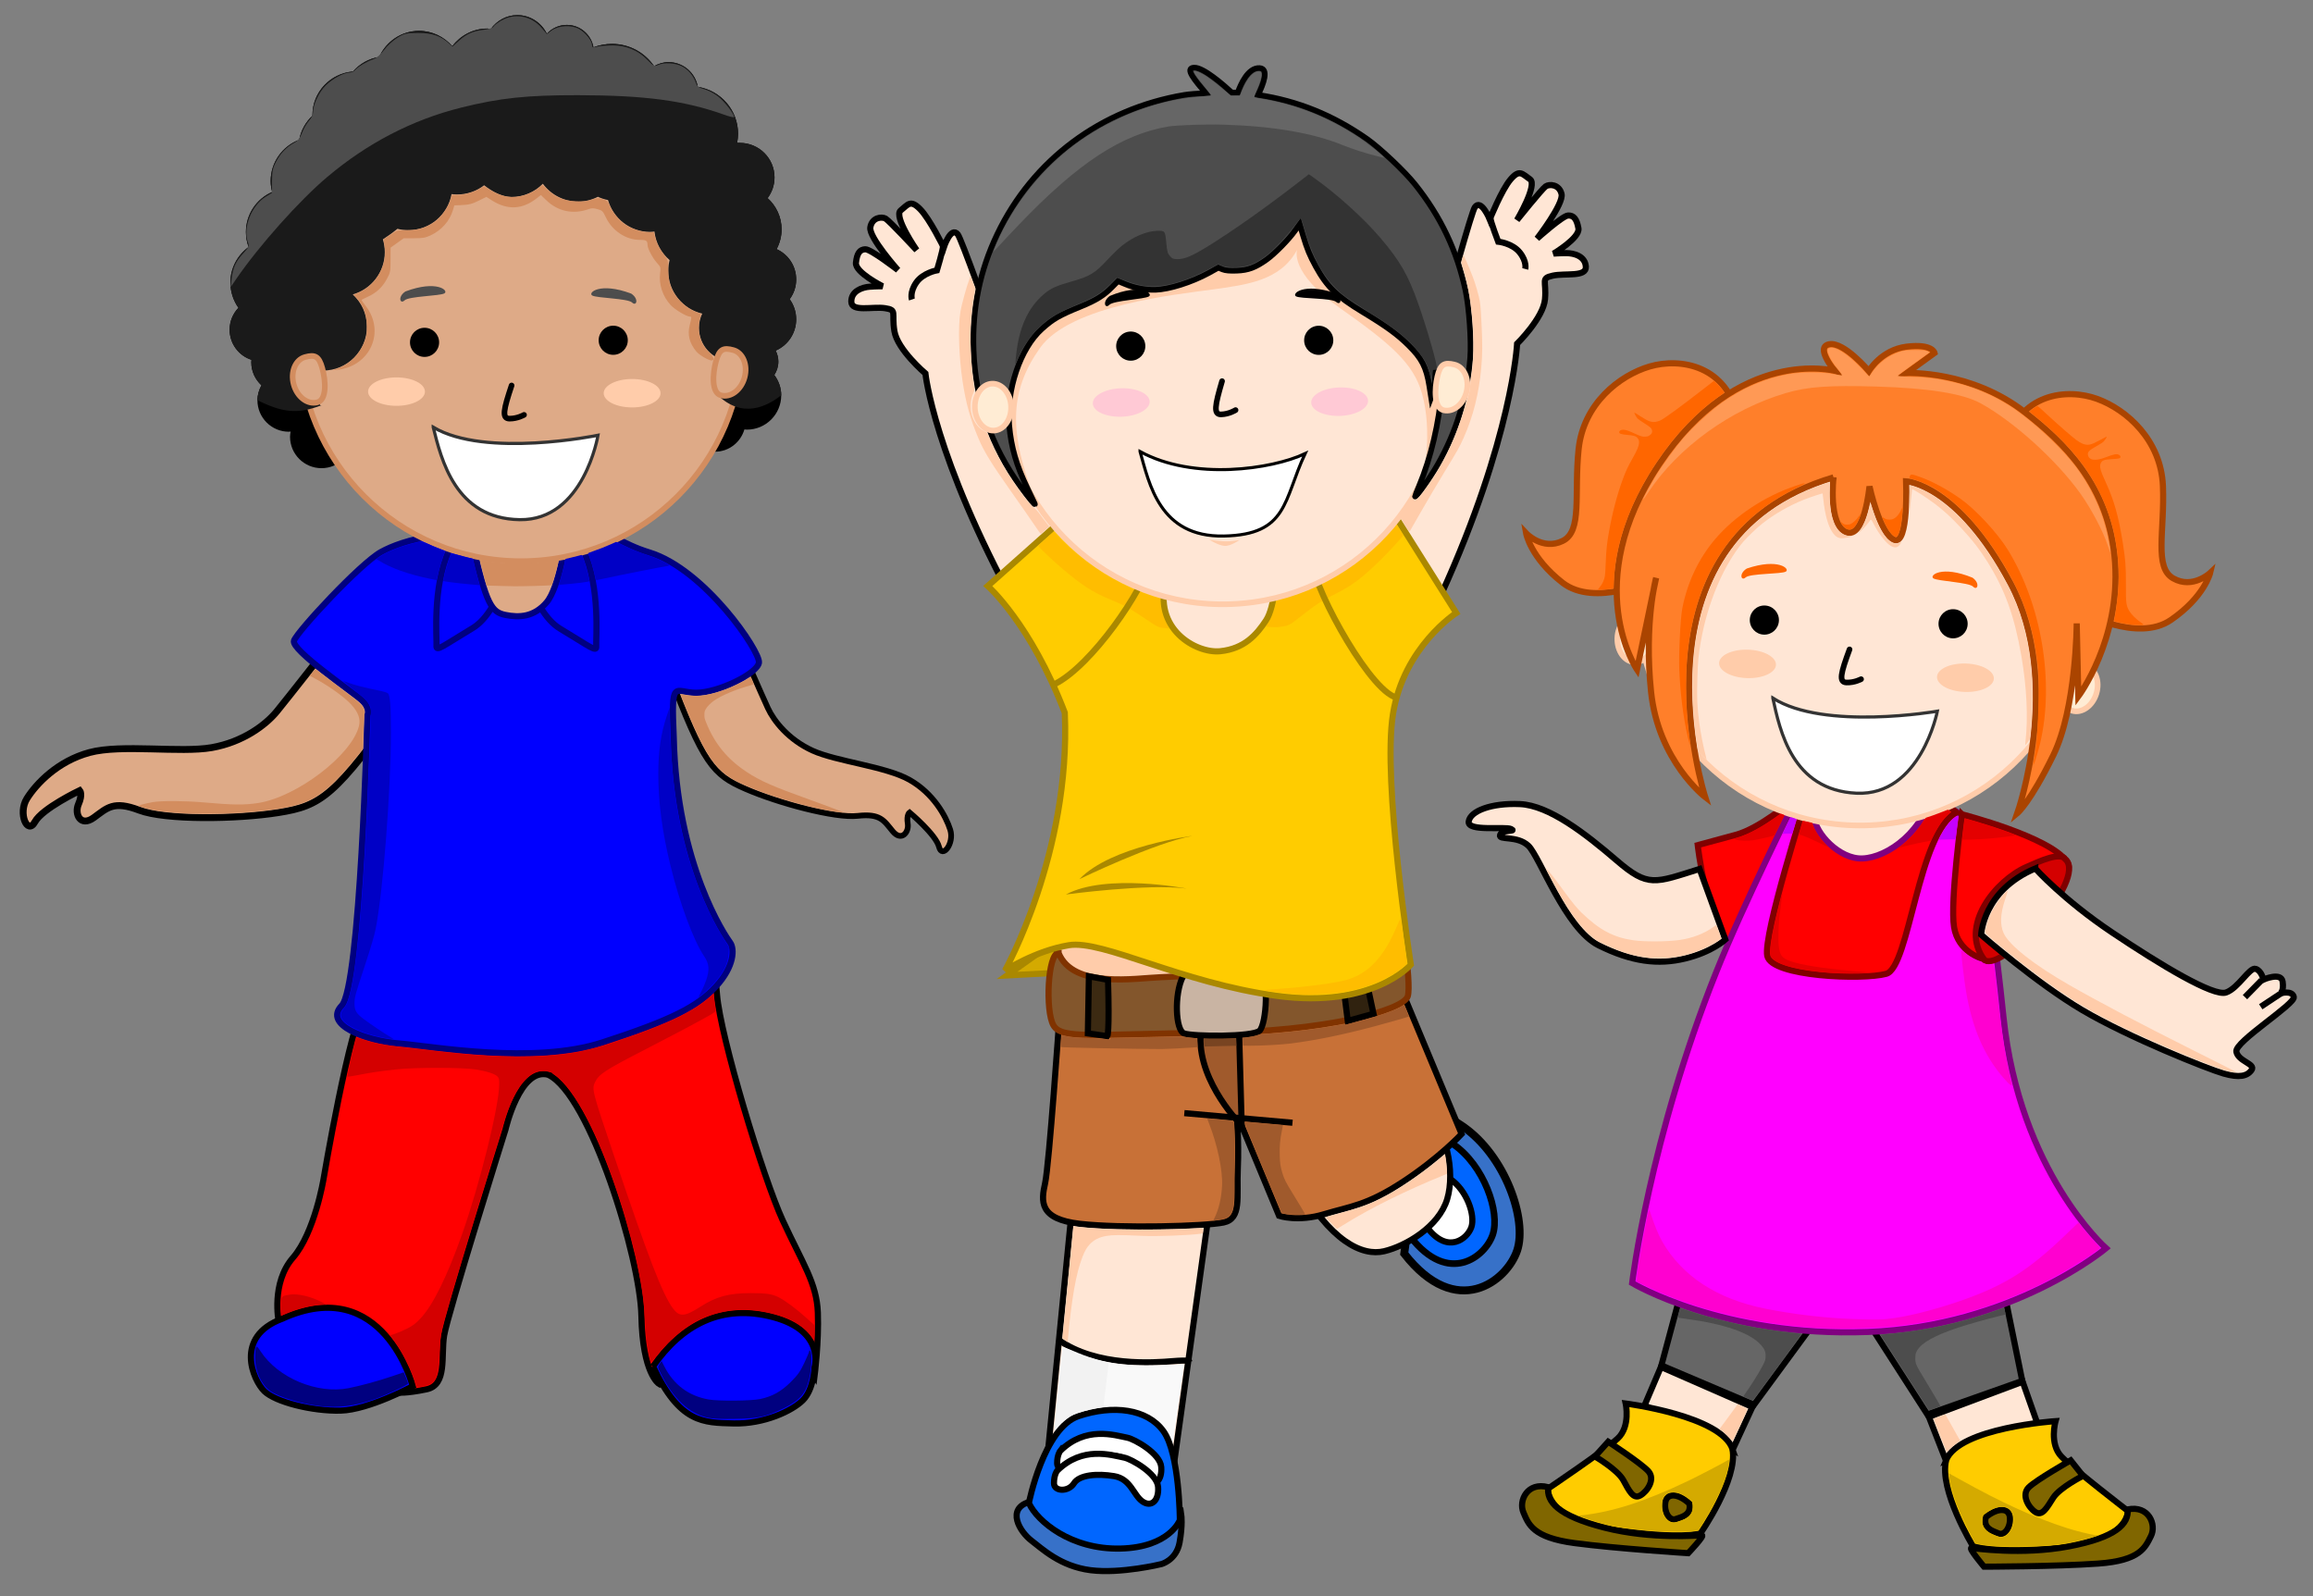 <?xml version="1.0" encoding="UTF-8" standalone="no"?>
<!-- Created with Inkscape (http://www.inkscape.org/) -->
<svg
    xmlns:inkscape="http://www.inkscape.org/namespaces/inkscape"
    xmlns:rdf="http://www.w3.org/1999/02/22-rdf-syntax-ns#"
    xmlns="http://www.w3.org/2000/svg"
    xmlns:xlink="http://www.w3.org/1999/xlink"
    xmlns:ns1="http://sozi.baierouge.fr"
    xmlns:cc="http://creativecommons.org/ns#"
    xmlns:dc="http://purl.org/dc/elements/1.1/"
    xmlns:sodipodi="http://sodipodi.sourceforge.net/DTD/sodipodi-0.dtd"
    id="svg5398"
    sodipodi:docname="Chidren.svg"
    viewBox="0 0 355 245"
    version="1.1"
    inkscape:version="0.48.4 r9939"
  >
  <rect x="0" y="0" width="355" height="245" fill="#808080" stroke="none"/>
  <sodipodi:namedview
      id="base"
      bordercolor="#666666"
      inkscape:pageshadow="2"
      inkscape:window-y="22"
      pagecolor="#ffffff"
      inkscape:window-height="848"
      inkscape:window-maximized="1"
      inkscape:zoom="0.98994949"
      inkscape:window-x="-8"
      showgrid="false"
      borderopacity="1.0"
      inkscape:current-layer="layer1"
      inkscape:cx="33.429156"
      inkscape:cy="54.189609"
      inkscape:window-width="1600"
      inkscape:pageopacity="0.0"
      inkscape:document-units="px"
  />
  <g
      id="layer1"
      inkscape:label="Layer 1"
      inkscape:groupmode="layer"
      transform="translate(0 -807.36)"
    >
    <g
        id="g5224"
        inkscape:export-ydpi="150"
        inkscape:export-xdpi="150"
        transform="translate(-718.03 379.45)"
      >
      <g
          id="g4868"
          transform="matrix(.942 -.034 .034 .942 7.765 -139.68)"
        >
        <g
            id="g4870"
            transform="matrix(.987 -.161 .161 .987 -75.126 92.255)"
          >
          <path
              id="path4872"
              sodipodi:nodetypes="csscc"
              style="stroke:#000000;stroke-width:1.287;fill:#3771c8"
              inkscape:connector-curvature="0"
              d="m893.54 904.53c6.208 12.415 15.519 7.678 18.133 3.104 2.614-4.574 1.143-15.519-4.737-21.563-2.37-2.436-5.391-4.737-5.391-4.737z"
          />
          <path
              id="path4874"
              d="m895.08 902.05c4.522 9.045 11.306 5.594 13.21 2.261 1.904-3.332 0.833-11.306-3.451-15.71-1.727-1.775-3.927-3.451-3.927-3.451z"
              sodipodi:nodetypes="csscc"
              style="stroke:#000000;stroke-width:1.085;fill:#0066ff"
              inkscape:connector-curvature="0"
          />
          <path
              id="path4876"
              sodipodi:nodetypes="csscc"
              style="stroke:#000000;stroke-width:1px;fill:#ffffff"
              inkscape:connector-curvature="0"
              d="m898.11 901.23c2.399 4.798 5.998 2.967 7.008 1.2 1.01-1.768 0.442-5.998-1.831-8.334-0.916-0.942-2.083-1.831-2.083-1.831z"
          />
          <path
              id="path4878"
              style="stroke:#000000;stroke-width:1px;fill:#ffe6d5"
              inkscape:connector-curvature="0"
              d="m878.6 889.36c3.535 10.985 8.207 14.268 11.806 14.142 3.599-0.126 9.533-2.147 11.743-6.314s2.083-11.427-0.694-14.773c-2.778-3.346-17.867 1.389-22.855 6.945z"
          />
        </g
        >
        <g
            id="g4880"
            transform="translate(58.277 -50.65)"
          >
          <path
              id="path4882"
              sodipodi:nodetypes="csscscsc"
              style="stroke:#000000;stroke-width:1px;fill:#3771c8"
              inkscape:connector-curvature="0"
              d="m831.7 930.01c-3.839 0.982-1.786 4.777 0.134 6.339 1.634 1.33 4.509 4.33 9.42 5.134 4.911 0.804 11.563-0.58 11.563-0.58s2.455-0.536 3.08-3.393c0.625-2.857 0.446-4.464 0.446-4.464s-4.821 6.607-11.071 4.464c-6.25-2.143-10.446-9.196-13.571-7.5z"
          />
          <path
              id="path4884"
              style="stroke:#000000;stroke-width:1px;fill:#ffe6d5"
              inkscape:connector-curvature="0"
              d="m841.07 877.18-5.893 43.571 20.179 4.464 8.393-47.679z"
          />
          <path
              id="path4886"
              sodipodi:nodetypes="csc"
              style="stroke:#000000;stroke-width:1px;fill:none"
              inkscape:connector-curvature="0"
              d="m837.28 903.72c6.124 4.798 15.72 4.356 18.498 4.23 2.778-0.126 2.778 0.126 2.778 0.126"
          />
          <path
              id="path4888"
              style="fill:#f9f9f9"
              inkscape:connector-curvature="0"
              d="m844.96 614.03c-4.836-1.081-8.853-2.025-8.926-2.098-0.128-0.128 1.816-15.034 1.982-15.2 0.045-0.045 0.877 0.299 1.849 0.764 4.164 1.994 7.764 2.717 13.705 2.752l4.109 0.024-0.129 0.631c-0.071 0.347-0.645 3.586-1.275 7.197-0.63 3.611-1.209 6.878-1.286 7.261-0.104 0.515-0.281 0.687-0.688 0.665-0.301-0.016-4.505-0.914-9.341-1.996z"
              transform="translate(0 308.27)"
          />
          <path
              id="path4890"
              style="stroke:#000000;stroke-width:1px;fill:#0066ff"
              inkscape:connector-curvature="0"
              d="m831.61 930.19s2.857-12.143 8.571-13.839c5.714-1.696 11.25-0.804 13.75 2.946s2.143 14.554 2.143 14.554-1.786 4.375-9.821 4.286-13.393-4.911-14.643-7.946z"
          />
          <g
              id="g4892"
            >
            <path
                id="path4894"
                sodipodi:nodetypes="cssszscc"
                style="stroke:#000000;stroke-width:1px;fill:#ffffff"
                inkscape:connector-curvature="0"
                d="m837.02 921.89c4.286-3.929 8.89-2.248 11.027-1.741 1.08 0.256 5.223 2.723 5.312 4.955s-1.205 3.348-2.634 2.277c-1.429-1.071-1.751-3.736-4.464-4.286-2.713-0.549-5.64-0.44-6.577 0.944s-3.289 1.243-3.244-0.141c0.045-1.384 0.58-2.009 0.58-2.009z"
            />
            <path
                id="path4896"
                d="m836.39 925.11c4.286-3.929 8.89-2.248 11.027-1.741 1.08 0.256 5.223 2.723 5.312 4.955s-1.205 3.348-2.634 2.277c-1.429-1.071-1.751-3.736-4.464-4.286-2.713-0.549-5.64-0.44-6.577 0.944s-3.289 1.243-3.244-0.141c0.045-1.384 0.58-2.009 0.58-2.009z"
                sodipodi:nodetypes="cssszscc"
                style="stroke:#000000;stroke-width:1px;fill:#ffffff"
                inkscape:connector-curvature="0"
            />
          </g
          >
          <path
              id="path4898"
              style="fill:#f2f2f2"
              inkscape:connector-curvature="0"
              d="m836.33 609.46c0.399-3.603 1.647-12.463 1.773-12.59 0.032-0.032 0.43 0.103 0.885 0.301 0.535 0.233 0.826 0.433 0.826 0.567 0 0.152 0.208 0.251 0.789 0.371 0.434 0.09 1.301 0.345 1.926 0.567 0.625 0.222 1.52 0.505 1.989 0.63 0.713 0.189 0.852 0.27 0.848 0.492-0.002 0.146-0.246 1.77-0.541 3.608l-0.537 3.342-1.171 0.157c-1.223 0.164-3.17 0.643-3.942 0.97-0.604 0.256-1.869 1.218-2.457 1.868l-0.476 0.527 0.09-0.81z"
              transform="translate(0 308.27)"
          />
        </g
        >
        <g
            id="g4900"
            transform="matrix(-1 0 0 1 1800.2 -48.273)"
          >
          <path
              id="path4902"
              d="m907.13 781.92c12.501-25.001 13.385-38.512 13.385-38.512s4.419-4.041 4.798-7.071c0.379-3.03-0.631-3.409 1.389-3.788 2.02-0.379 5.494 0.477 5.449-1.264-0.045-1.741-1.875-2.277-3.08-2.321s-2.098 0-2.098 0 4.42-2.411 4.196-3.973c-0.223-1.562-0.714-2.143-1.607-2.143-0.893 0-5.179 3.571-5.179 3.571s4.554-5.491 4.241-7.098-1.92-1.741-2.545-1.339c-0.625 0.402-4.866 5.312-4.866 5.312s3.616-5.625 2.366-6.562-1.652-1.741-3.17-0.089-3.616 6.384-3.616 6.384-1.295-3.527-2.366-2.054c-1.071 1.473-15.379 48.194-15.379 48.194s4.672 10.607 8.081 12.753z"
              style="stroke:#000000;stroke-width:1px;fill:#ffe6d5"
              inkscape:connector-curvature="0"
          />
          <path
              id="path4904"
              d="m916.92 414.54c-0.045 0.491 1.116 3.884 1.116 3.884s2.277 0.312 3.438 1.875 0.804 2.723 0.804 2.723"
              style="stroke:#000000;stroke-width:1px;fill:none"
              transform="translate(0 308.27)"
              inkscape:connector-curvature="0"
          />
        </g
        >
        <g
            id="g4906"
            transform="translate(55.625 -49.64)"
          >
          <path
              id="path4908"
              sodipodi:nodetypes="ccsscccsscsscsscscc"
              inkscape:connector-curvature="0"
              style="stroke:#000000;stroke-width:1px;fill:#ffe6d5"
              d="m906.69 783.78c12.501-25.001 13.826-40.375 13.826-40.375s4.419-4.041 4.798-7.071c0.379-3.03-0.631-3.409 1.389-3.788 2.02-0.379 5.494 0.477 5.449-1.264-0.045-1.741-1.875-2.277-3.08-2.321s-2.098 0-2.098 0 4.42-2.411 4.196-3.973c-0.223-1.562-0.714-2.143-1.607-2.143-0.893 0-5.179 3.571-5.179 3.571s4.554-5.491 4.241-7.098-1.92-1.741-2.545-1.339c-0.625 0.402-4.866 5.312-4.866 5.312s3.616-5.625 2.366-6.562-1.652-1.741-3.17-0.089-3.616 6.384-3.616 6.384-1.295-3.527-2.366-2.054c-1.071 1.473-15.379 48.194-15.379 48.194s4.23 12.469 7.639 14.616z"
          />
          <path
              id="path4910"
              style="stroke:#000000;stroke-width:1px;fill:none"
              inkscape:connector-curvature="0"
              d="m916.92 414.54c-0.045 0.491 1.116 3.884 1.116 3.884s2.277 0.312 3.438 1.875 0.804 2.723 0.804 2.723"
              transform="translate(0 308.27)"
          />
        </g
        >
        <path
            id="path4912"
            d="m889.43 793.56 59.777-0.982-27.143-20.536z"
            sodipodi:nodetypes="cccc"
            style="stroke:#aa8800;stroke-width:1px;fill:#d4aa00"
            inkscape:connector-curvature="0"
        />
        <path
            id="path4914"
            d="m898.4 783.47c-0.089 0.312-1.116 11.295-1.116 11.295s11.071 1.92 16.25 1.518c5.179-0.402 22.812-1.473 22.812-1.473z"
            style="stroke:#000000;stroke-width:1px;fill:#ffccaa"
            inkscape:connector-curvature="0"
        />
        <path
            id="path4916"
            d="m897.69 800.82s-2.525 23.865-3.283 26.769c-0.758 2.904-1.263 5.808 5.43 6.819 6.692 1.01 20.329 1.136 23.36 0.631 3.03-0.505 2.273-4.041 2.652-8.713 0.379-4.672 0.126-8.965 0.126-8.965l6.314 16.92s3.03 1.136 7.324 0 6.945-1.136 13.006-4.798c6.061-3.662 9.849-7.45 9.849-7.45l-9.091-24.244s-51.77 0.379-55.685 3.03z"
            style="stroke:#000000;stroke-width:1px;fill:#c87137"
            inkscape:connector-curvature="0"
        />
        <path
            id="path4918"
            d="m897.95 790.21c2.147 5.935 12.374 4.546 16.541 4.546 4.167 0 31.694-0.505 34.724-4.167 3.03-3.662 4.419-6.314 4.419-6.314s1.641 12.753 0.884 15.026c-0.758 2.273-13.637 5.303-32.451 4.798-18.814-0.505-24.117 0.253-25.38-2.147-1.263-2.399-0.505-11.743 1.263-11.743z"
            style="stroke:#803300;stroke-width:1px;fill:#83562c"
            inkscape:connector-curvature="0"
        />
        <path
            id="path4920"
            d="m926.86 803.97l-0.126 15.405s-6.692-7.071-6.187-14.647c0.505-7.576 6.314-0.758 6.314-0.758z"
            style="stroke:#000000;stroke-width:1px;fill:#a05a2c"
            inkscape:connector-curvature="0"
        />
        <path
            id="path4922"
            d="m918.02 794.82c-1.515 2.778-1.515 8.649-0.126 9.218 1.389 0.568 11.175 1.01 12.311 0 1.136-1.01 2.02-8.839 0.063-9.975s-11.238-0.631-12.248 0.758z"
            style="stroke:#000000;stroke-width:1px;fill:#c9b4a3"
            inkscape:connector-curvature="0"
        />
        <path
            id="path4924"
            d="m905.84 794.88c-0.063 8.713-0.442 9.155-0.442 9.155l-3.157-0.568 0.505-9.281z"
            style="stroke:#000000;stroke-width:1px;fill:#3c2a12"
            inkscape:connector-curvature="0"
        />
        <path
            id="path4926"
            d="m943.66 792.36 0.947 10.607 4.23-1.01-1.831-10.354z"
            style="stroke:#000000;stroke-width:1px;fill:#30220f"
            inkscape:connector-curvature="0"
        />
        <path
            id="path4928"
            style="stroke:#999999;stroke-width:1px;fill:none"
            inkscape:connector-curvature="0"
            d="m897.32 723.17c2.679 4.018 10.893 9.821 12.768 10.625 1.875 0.804 5 3.929 6.696 4.554s4.554 0.446 4.554 0.446"
        />
        <path
            id="path4930"
            d="m901.98 719.01 52.321 0.357 10.357 17.857s-8.75 5.179-10.893 16.071c-2.143 10.893 1.429 40.893 1.429 40.893s-6.429 6.964-21.964 4.286c-15.536-2.679-28.036-10.179-33.571-9.464-5.536 0.714-10.536 3.75-10.536 3.75s11.429-18.75 11.25-41.607c-5-14.643-11.786-21.071-11.786-21.071z"
            style="stroke:#aa8800;stroke-width:1px;fill:#ffcc00"
            inkscape:connector-curvature="0"
        />
        <path
            id="path4932"
            d="m917.08 737.96c-0.884-0.094-1.221-0.27-2.931-1.528-2.443-1.799-3.492-2.43-5.678-3.417-2.817-1.271-4.527-2.463-7.727-5.382-1.484-1.355-3.693-3.611-3.693-3.773 0-0.047 0.583-0.568 1.295-1.159l1.295-1.074 0.535 0.603c4.378 4.933 10.054 8.76 15.782 10.643l0.603 0.198v0.44c0 1.181 0.433 2.877 1.012 3.968 0.168 0.317 0.281 0.572 0.25 0.565-0.031-0.007-0.365-0.045-0.742-0.085z"
            style="fill:#ffbd00"
            inkscape:connector-curvature="0"
        />
        <path
            id="path4934"
            d="m934.55 738.44c-0.295-0.016-0.629-0.05-0.742-0.075-0.205-0.047-0.205-0.049 0.11-0.478 0.548-0.747 1.03-1.867 1.431-3.326l0.138-0.503 1.005-0.243c4.051-0.98 7.952-2.675 11.46-4.981 2.207-1.45 4.634-3.475 6.353-5.298 0.573-0.608 1.065-1.105 1.093-1.105 0.08 0 1.085 1.789 1.054 1.877-0.073 0.208-2.399 2.565-3.723 3.772-3.178 2.9-4.841 4.061-7.644 5.34-2.313 1.055-3.305 1.65-5.759 3.458-1.764 1.299-2.014 1.425-3.056 1.534-0.455 0.048-0.908 0.08-1.006 0.072-0.098-0.008-0.42-0.028-0.714-0.044z"
            style="fill:#ffbd00"
            inkscape:connector-curvature="0"
        />
        <path
            id="path4936"
            d="m917.68 730.13c-2.588 7.829 4.356 12.185 8.334 11.932 3.978-0.253 6.061-2.525 7.639-4.735s1.957-7.829 1.957-7.829z"
            style="stroke:#aa8800;stroke-width:1px;fill:#ffe6d5"
            inkscape:connector-curvature="0"
        />
        <path
            id="path4938"
            d="m954.83 750.7c-4.107-0.179-13.036-17.857-13.214-22.232-0.179-4.375-0.268-10.893-0.268-10.893"
            style="stroke:#aa8800;stroke-width:1px;fill:none"
            inkscape:connector-curvature="0"
        />
        <path
            id="path4940"
            d="m898.94 746.42c6.071-2.768 15-14.821 16.25-19.554 1.25-4.732-0.804-13.661-0.804-13.661"
            style="stroke:#aa8800;stroke-width:1px;fill:none"
            inkscape:connector-curvature="0"
        />
        <path
            id="path4942"
            sodipodi:rx="39.39595"
            sodipodi:ry="39.39595"
            style="stroke:#ffccaa;fill:#ffe6d5"
            sodipodi:type="arc"
            d="m788.42 432.21c0 21.758-17.638 39.396-39.396 39.396s-39.396-17.638-39.396-39.396 17.638-39.396 39.396-39.396 39.396 17.638 39.396 39.396z"
            transform="matrix(.917 0 0 .917 241.16 302)"
            sodipodi:cy="432.20987"
            sodipodi:cx="749.02814"
        />
        <path
            id="path4944"
            style="fill:#ffccaa"
            d="m896.88 408.29c-4.107-11.429-3.571-18.125 1.607-24.911 5.179-6.786 22.605-7.896 28.304-8.482 5.699-0.586 11.214-1.006 14.107-5.982 0 0-1.518 3.571 6.607 9.732s11.648 9.471 12.857 14.375c1.607 6.518-0.357 13.929-0.357 13.929s9.286-17.321 4.018-26.339c-5.268-9.018-10-17.321-20.268-17.321s-26.429-4.107-39.375 3.661c-12.946 7.768-15.357 23.839-11.786 32.857 3.571 9.018 4.286 8.482 4.286 8.482z"
            sodipodi:nodetypes="cszcsscssssc"
            transform="translate(0 308.27)"
            inkscape:connector-curvature="0"
        />
        <path
            id="path4946"
            d="m925.19 646.95c-1.616 0 0.112 2.111 1.748 4.211-1.404 0.021-2.718 0.07-3.495 0.172-13.601 1.788-25.029 9.661-31.256 21.573-3.045 5.824-4.527 11.956-4.527 18.679 0 8.264 2.297 15.8 6.876 22.575 1.349 1.996 2.369 3.319 2.177 2.808-0.056-0.15-0.562-1.303-1.117-2.578-1.661-3.816-2.391-6.742-2.578-10.314-0.302-5.771 2.259-12.486 5.873-15.499 1.896-1.581 2.913-2.122 6.446-3.409 2.548-0.929 3.868-1.694 5.214-2.979l1.003-0.945 1.203 0.544c1.454 0.67 3.295 1.085 4.842 1.089 2.259 0.006 5.911-0.999 8.795-2.435l1.576-0.802 0.688 0.315c0.462 0.204 1.174 0.287 2.292 0.286 1.855-0.001 3.049-0.391 4.928-1.633 1.324-0.875 3.674-3.093 4.756-4.498l0.831-1.06 0.487 1.891c0.563 2.151 0.948 3.226 1.891 5.099 1.702 3.381 3.227 4.957 7.334 7.649 3.846 2.521 5.564 3.879 7.306 5.73 2.054 2.183 2.751 3.639 3.123 6.704l0.229 1.891 0.286-0.688c0.165-0.374 0.367-1.286 0.43-2.034l0.115-1.347h0.602c0.711 0 0.694-0.218 0.344 2.808-0.629 5.437-2.152 11.01-4.269 15.614-0.394 0.857-0.716 1.587-0.716 1.633 0 0.442 2.519-2.833 3.868-5.014 3.255-5.262 5.216-10.934 5.93-17.218 0.309-2.715 0.115-8.225-0.372-10.973-1.156-6.52-3.602-12.18-7.592-17.562-1.605-2.165-5.494-6.116-7.563-7.678-5.392-4.068-11.082-6.607-17.447-7.793 0.933-1.729 1.975-4.205 0.401-4.355-1.892-0.18-3.199 2.602-3.696 3.868-0.296-0.026-0.616-0.038-0.974-0.057-1.379-1.361-4.475-4.269-5.988-4.269z"
            style="stroke:#000000;stroke-width:.917;fill:#4d4d4d"
            inkscape:connector-curvature="0"
        />
        <path
            id="path4948"
            sodipodi:rx="3.2198613"
            sodipodi:ry="4.1668792"
            style="stroke:#ffccaa;stroke-linecap:round;fill:#ffecd4"
            sodipodi:type="arc"
            d="m832.37 436.76c0 2.301-1.442 4.167-3.22 4.167s-3.22-1.866-3.22-4.167 1.442-4.167 3.22-4.167 3.22 1.866 3.22 4.167z"
            transform="matrix(.917 0 0 .917 130.15 300.5)"
            sodipodi:cy="436.75558"
            sodipodi:cx="829.14581"
        />
        <path
            id="path4950"
            d="m967.64 701.25c-0.553 2.036-2.276 3.341-3.849 2.914-1.573-0.427-1.367-3.5-0.814-5.536 0.553-2.036 1.242-2.264 2.815-1.837 1.573 0.427 2.401 2.424 1.848 4.46z"
            sodipodi:nodetypes="sssss"
            style="stroke:#ffccaa;stroke-linecap:round;stroke-width:.917;fill:#ffecd4"
            inkscape:connector-curvature="0"
        />
        <path
            id="path4952"
            sodipodi:rx="2.588516"
            sodipodi:ry="2.588516"
            style="fill:#000000"
            sodipodi:type="arc"
            d="m859.26 429.5c0 1.43-1.159 2.588-2.588 2.588s-2.588-1.159-2.588-2.588 1.159-2.588 2.588-2.588 2.588 1.159 2.588 2.588z"
            transform="matrix(.917 0 0 .917 127.69 298.04)"
            sodipodi:cy="429.49509"
            sodipodi:cx="856.67249"
        />
        <path
            id="path4954"
            sodipodi:rx="2.588516"
            sodipodi:ry="2.588516"
            style="fill:#000000"
            sodipodi:type="arc"
            d="m859.26 429.5c0 1.43-1.159 2.588-2.588 2.588s-2.588-1.159-2.588-2.588 1.159-2.588 2.588-2.588 2.588 1.159 2.588 2.588z"
            transform="matrix(.917 0 0 .917 158.31 298.2)"
            sodipodi:cy="429.49509"
            sodipodi:cx="856.67249"
        />
        <path
            id="path4956"
            d="m927.91 698.13c-1.31 3.929-1.637 5.402-0.327 5.402s2.353-0.614 2.353-0.614"
            sodipodi:nodetypes="csc"
            style="stroke-linejoin:round;stroke:#000000;stroke-linecap:round;stroke-width:.917px;fill:none"
            inkscape:connector-curvature="0"
        />
        <path
            id="path4958"
            d="m914.15 709.1c8.513 5.075 21.327 3.671 26.848 1.31-3.822 7.424-3.239 13.095-13.716 12.931-10.477-0.164-11.822-9.002-13.132-14.24z"
            sodipodi:nodetypes="ccsc"
            style="stroke:#000000;stroke-width:.5;fill:#ffffff"
            inkscape:connector-curvature="0"
        />
        <path
            id="path4960"
            d="m961.98 699.15c-0.031-0.433-0.475-2.059-0.725-2.652-0.627-1.49-2.404-3.648-4.372-5.308-1.284-1.083-2.189-1.744-5.165-3.771-1.337-0.911-2.77-1.932-3.183-2.269-3.059-2.491-4.943-5.841-6.311-11.225-0.243-0.955-0.477-1.778-0.521-1.83-0.044-0.051-0.55 0.496-1.124 1.216-1.11 1.393-3.225 3.513-4.373 4.384-1.572 1.193-2.881 1.784-4.309 1.943-1.249 0.14-2.755-0.008-3.389-0.33l-0.499-0.255-1.69 0.816c-4.263 2.058-7.967 2.828-10.791 2.241-0.613-0.127-1.576-0.422-2.142-0.654-0.565-0.233-1.245-0.508-1.51-0.612l-0.482-0.189-0.954 0.897c-1.643 1.545-2.562 2.074-5.78 3.319-2.73 1.057-3.366 1.36-4.641 2.21-2.133 1.422-3.96 3.572-5.151 6.06-0.274 0.573-0.501 1.012-0.504 0.975-0.003-0.037 0.074-0.634 0.171-1.328 0.644-4.587 2.215-7.746 4.91-9.877 1.124-0.889 2.024-1.261 4.521-1.871 3.059-0.747 3.88-1.202 6.001-3.329 0.849-0.851 1.964-1.855 2.477-2.231 1.898-1.39 4.011-2.193 5.771-2.193 1.288 0 1.315 0.037 1.431 1.993 0.091 1.53 0.149 1.754 0.577 2.249 0.336 0.389 0.435 0.433 1.07 0.479 1.202 0.087 2.518-0.418 5.384-2.066 3.91-2.248 9.004-5.566 13.83-9.009l2.745-1.958 0.875 0.667c3.563 2.714 7.782 6.816 10.365 10.076 3.07 3.876 4.321 6.236 5.781 10.91 1.341 4.295 2.819 10.255 2.651 10.694-0.034 0.088-0.208 0.159-0.388 0.159-0.308 0-0.33 0.034-0.392 0.608-0.125 1.156-0.148 1.301-0.165 1.06z"
            style="fill:#333333"
            inkscape:connector-curvature="0"
        />
        <path
            id="path4962"
            d="m891.47 675.7c-0.002-0.041 0.249-0.614 0.557-1.273 2.999-6.411 8.201-12.363 14.199-16.247 5.775-3.74 12.677-6.071 19.042-6.431 1.114-0.063 2.165-0.127 2.334-0.141 0.296-0.026 0.259-0.092-0.945-1.685-1.212-1.605-1.614-2.265-1.466-2.413 0.14-0.14 1.136 0.342 2.036 0.985 0.504 0.361 1.569 1.242 2.365 1.958l1.448 1.302 0.731-0.002 0.731-0.002 0.537-1.129c0.8-1.682 1.785-2.687 2.633-2.687 0.689 0 0.578 0.92-0.349 2.885-0.313 0.664-0.529 1.244-0.48 1.289 0.049 0.045 0.636 0.195 1.305 0.334 5.463 1.132 10.434 3.307 15.165 6.634 1.804 1.269 4.757 3.857 4.162 3.647-0.099-0.035-0.589-0.178-1.089-0.319-1.674-0.47-3.926-1.285-5.503-1.994-4.813-2.16-11.184-3.478-19.448-4.023-2.584-0.17-7.46-0.176-8.74-0.011-7.654 0.989-14.952 5.407-24.889 15.065-1.337 1.3-2.86 2.806-3.383 3.347-0.523 0.541-0.953 0.95-0.954 0.909z"
            style="fill:#666666"
            inkscape:connector-curvature="0"
        />
        <path
            id="path4964"
            sodipodi:rx="5.0507627"
            sodipodi:ry="2.5253813"
            style="fill:#ffc9d5"
            sodipodi:type="arc"
            d="m856.99 436.76c0 1.395-2.261 2.525-5.051 2.525s-5.051-1.131-5.051-2.525 2.261-2.525 5.051-2.525 5.051 1.131 5.051 2.525z"
            transform="matrix(.917 0 0 .917 130.15 300.5)"
            sodipodi:cy="436.75558"
            sodipodi:cx="851.93738"
        />
        <path
            id="path4966"
            sodipodi:rx="5.0507627"
            sodipodi:ry="2.5253813"
            style="fill:#ffc9d5"
            sodipodi:type="arc"
            d="m856.99 436.76c0 1.395-2.261 2.525-5.051 2.525s-5.051-1.131-5.051-2.525 2.261-2.525 5.051-2.525 5.051 1.131 5.051 2.525z"
            transform="matrix(.917 0 0 .917 165.69 301.65)"
            sodipodi:cy="436.75558"
            sodipodi:cx="851.93738"
        />
        <path
            id="path4968"
            d="m946.81 684.46c-5.114-1.913-7.102-0.138-6.365 0.306 0.737 0.444 5.795 0.459 6.507 1.148 0.712 0.689 1.169-0.582-0.142-1.454z"
            style="fill:#000000"
            inkscape:connector-curvature="0"
        />
        <path
            id="path4970"
            style="fill:#000000"
            inkscape:connector-curvature="0"
            d="m910.15 683.6c5.114-1.913 7.102-0.138 6.365 0.306-0.737 0.444-5.795 0.459-6.507 1.148-0.712 0.689-1.169-0.582 0.142-1.454z"
        />
        <path
            id="path4972"
            d="m937.01 798.4c-1.343-0.128-4.211-0.555-5.366-0.799-0.735-0.155-0.682-0.162 1.81-0.248 4.665-0.161 9.54-0.636 11.333-1.106 3.502-0.917 6.085-3.493 8.323-8.3 0.542-1.164 0.691-1.395 0.74-1.15 0.034 0.169 0.217 1.862 0.407 3.763l0.345 3.457-0.304 0.242c-2.514 1.999-5.899 3.35-9.9 3.953-1.643 0.247-5.687 0.35-7.387 0.189z"
            style="fill:#ffbd00"
            inkscape:connector-curvature="0"
        />
        <path
            id="path4974"
            d="m899.48 780.74c6.692-3.283 19.698-0.253 19.698-0.253-6.223-1.073-19.698 0.253-19.698 0.253z"
            style="fill:#aa8800"
            inkscape:connector-curvature="0"
        />
        <path
            id="path4976"
            style="fill:#aa8800"
            inkscape:connector-curvature="0"
            d="m901.78 778.32c5.335-5.206 18.638-6.38 18.638-6.38-6.247 0.92-18.638 6.38-18.638 6.38z"
        />
        <path
            id="path4978"
            d="m914.17 806.45c-4.426-0.165-16.326-0.831-16.414-0.919-0.018-0.018 0.015-0.465 0.073-0.993 0.091-0.823 0.12-0.954 0.205-0.92 0.288 0.116 1.395 0.348 2.088 0.436 0.434 0.056 1.4 0.129 2.147 0.164 1.153 0.054 2.887 0.263 3.418 0.413 0.07 0.02 0.116-0.022 0.143-0.13l0.04-0.159 1.719 0.033c0.946 0.018 3.599 0.06 5.896 0.094 3.35 0.049 4.249 0.079 4.546 0.155 0.323 0.083 1.669 0.285 1.896 0.285 0.064 0 0.083 0.167 0.083 0.716v0.716l-0.805 0.04c-1.034 0.051-4.296 0.096-5.035 0.068z"
            style="fill:#a05a2c"
            inkscape:connector-curvature="0"
        />
        <path
            id="path4980"
            d="m923.02 806.31-1.941-0.018v-0.64-0.64l0.552 0.042c0.304 0.023 1.483 0.06 2.62 0.083l2.068 0.041v0.59 0.59l-0.679-0.015c-0.373-0.008-1.552-0.023-2.62-0.033z"
            style="fill:#784421"
            inkscape:connector-curvature="0"
        />
        <path
            id="path4982"
            d="m928.5 806.43c-0.59-0.025-1.08-0.05-1.089-0.056-0.009-0.006-0.016-0.294-0.016-0.642v-0.631h0.247c0.505 0 1.82-0.205 2.264-0.352 0.363-0.121 0.591-0.153 1.089-0.153 0.765 0 3.667-0.154 5.396-0.287 2.429-0.186 4.403-0.4 6.747-0.732 0.775-0.11 0.948-0.118 0.991-0.049 0.056 0.09 0.538-0.015 4.29-0.931 2.373-0.579 4.099-1.161 5.075-1.71 0.205-0.115 0.382-0.199 0.394-0.187 0.04 0.04 0.724 1.891 0.705 1.908-0.053 0.049-3.519 0.907-5.448 1.348-5.395 1.234-9.712 1.962-13.921 2.349-1.513 0.139-4.891 0.201-6.724 0.124z"
            style="fill:#a05a2c"
            inkscape:connector-curvature="0"
        />
        <path
            id="path4984"
            d="m917.47 817.01 17.545 2.2"
            sodipodi:nodetypes="cc"
            style="stroke:#000000;stroke-width:1px;fill:none"
            inkscape:connector-curvature="0"
        />
        <path
            id="path4986"
            d="m921.78 834.22c0.749-1.407 1.235-3.199 1.404-5.169 0.212-2.476-0.509-6.683-1.746-10.192-0.156-0.444-0.274-0.817-0.261-0.83 0.013-0.013 0.943 0.094 2.067 0.238 1.542 0.197 2.073 0.287 2.162 0.366 0.114 0.101 0.117 0.225 0.082 3.041-0.02 1.628-0.08 3.512-0.133 4.23-0.053 0.712-0.125 2.09-0.16 3.062-0.126 3.51-0.314 4.427-1.037 5.064-0.412 0.363-0.881 0.492-2.228 0.612l-0.391 0.035 0.243-0.456z"
            style="fill:#a05a2c"
            inkscape:connector-curvature="0"
        />
        <path
            id="path4988"
            d="m934.42 834.17c-0.659-0.069-1.561-0.251-1.666-0.336-0.048-0.039-1.3-3.324-2.78-7.3-2.849-7.65-2.904-7.817-2.518-7.741 0.096 0.019 1.48 0.195 3.078 0.392s2.909 0.361 2.915 0.366c0.006 0.004-0.073 0.349-0.176 0.765-0.376 1.524-0.519 2.642-0.523 4.104-0.005 1.382 0.037 1.768 0.313 2.873 0.254 1.017 0.503 1.555 1.671 3.604 0.821 1.441 1.83 3.266 1.83 3.312 0 0.046-1.619 0.018-2.143-0.037z"
            style="fill:#a05a2c"
            inkscape:connector-curvature="0"
        />
        <path
            id="path4990"
            d="m924.89 415.57s2.02 0.442 3.346 0.379c1.326-0.063 1.641-0.189 1.641-0.189s-1.515 1.042-2.557 0.915c-1.042-0.126-2.431-1.105-2.431-1.105z"
            style="fill:#ffccaa"
            transform="translate(0 308.27)"
            inkscape:connector-curvature="0"
        />
        <path
            id="path4992"
            d="m896.72 545c-0.374-0.259-0.42-0.312-0.393-0.461 0.046-0.257 2.427-17.915 2.427-18 0-0.043 0.048-0.06 0.11-0.04 0.478 0.151 2.886 0.435 5.351 0.632 4 0.319 10.168 0.512 13.85 0.434 1.606-0.034 1.839-0.027 1.839 0.055 0 0.052-0.032 0.252-0.071 0.446l-0.071 0.351-0.324 0.036c-1.786 0.198-7.117 0.207-9.479 0.015-3.829-0.311-4.829-0.344-5.903-0.199-1.171 0.159-2.038 0.557-2.749 1.265-0.503 0.5-0.826 1.017-1.26 2.016-1.134 2.612-2 6.664-2.853 13.345l-0.051 0.397-0.423-0.293z"
            style="fill:#ffccaa"
            transform="translate(0 308.27)"
            inkscape:connector-curvature="0"
        />
        <path
            id="path4994"
            d="m941.04 527.88c-0.306-0.337-0.7-0.787-0.874-1l-0.317-0.387 0.926-0.224c0.509-0.123 1.378-0.328 1.93-0.456 3.378-0.778 5.357-1.496 7.991-2.9 2.693-1.435 6.047-3.654 8.527-5.641l0.424-0.34 0.031 0.175c0.097 0.554 0.179 1.556 0.185 2.252l0.007 0.799-0.424 0.155c-6.451 2.357-12.3 4.997-16.786 7.578-0.479 0.275-0.914 0.523-0.967 0.551-0.089 0.046-0.142 0.001-0.654-0.563z"
            style="fill:#ffccaa"
            transform="translate(0 308.27)"
            inkscape:connector-curvature="0"
        />
        <path
            id="path4996"
            d="m956.88 414.46c-0.334-0.575-0.624-1.113-0.644-1.197-0.022-0.09 0.167-0.407 0.465-0.777 0.276-0.344 0.749-0.976 1.051-1.405 0.332-0.472 0.596-0.763 0.666-0.737 0.269 0.099 0.814-0.329 1.501-1.177 3.36-4.148 5.603-8.348 7.43-13.912 0.194-0.589 0.46-1.353 0.592-1.696 0.165-0.43 0.265-0.916 0.322-1.562 0.045-0.516 0.125-1.119 0.178-1.34 0.514-2.145 0.738-6.183 0.538-9.682-0.187-3.265-0.496-5.332-1.184-7.907-0.287-1.076-0.286-1.218 0.017-2.009l0.103-0.268 0.134 0.254c0.265 0.502 1.188 2.993 1.545 4.17 0.2 0.66 0.469 1.743 0.597 2.406 0.218 1.128 0.236 1.415 0.276 4.477 0.043 3.308-0.024 4.892-0.301 7.086-0.528 4.181-1.597 7.883-3.249 11.25-0.789 1.608-0.954 1.879-3.483 5.714-1.166 1.768-2.925 4.52-3.911 6.116-0.985 1.596-1.847 2.978-1.914 3.072-0.113 0.156-0.171 0.086-0.729-0.875z"
            style="fill:#ffccaa"
            transform="translate(0 308.27)"
            inkscape:connector-curvature="0"
        />
        <path
            id="path4998"
            d="m896.54 412.17c-0.506-0.816-2.199-3.442-3.762-5.836-2.899-4.44-4.037-6.458-4.844-8.59-1.218-3.219-1.828-5.758-2.243-9.344-0.47-4.063-0.444-8.977 0.061-11.427 0.223-1.081 1.191-4.158 1.607-5.107l0.252-0.575 0.352 1.033 0.352 1.033-0.24 1.076c-0.295 1.324-0.592 3.267-0.754 4.94-0.194 2-0.154 6.329 0.079 8.533 0.204 1.924 0.203 1.977-0.041 2.462-1.112 2.211-0.331 5.25 1.603 6.237 0.324 0.165 0.511 0.362 0.57 0.598 0.171 0.691 1.365 3.408 2.166 4.93 1.492 2.834 4.133 6.762 4.821 7.17 0.188 0.112 0.635 0.639 0.992 1.172 0.358 0.533 0.826 1.204 1.042 1.49l0.391 0.521-0.683 0.583c-0.376 0.321-0.71 0.583-0.743 0.583-0.033 0-0.474-0.668-0.98-1.484z"
            style="fill:#ffccaa"
            transform="translate(0 308.27)"
            inkscape:connector-curvature="0"
        />
      </g
      >
      <g
          id="g5000"
          transform="matrix(.942 .029 -.029 .942 165.66 31.86)"
        >
        <path
            id="path5002"
            style="stroke:#aa4400;stroke-width:1px;fill:#ff7f2a"
            inkscape:connector-curvature="0"
            d="m883.86 461.69c-1.964-8.929-9.821-9.911-14.732-8.304-4.911 1.607-10.625 6.429-11.161 13.839-0.536 7.411 1.071 13.304-2.143 15-3.214 1.696-5.982-1.071-5.982-1.071s0.804 3.929 6.161 7.857 14.732-0.893 14.732-0.893z"
        />
        <g
            id="g5004"
            transform="matrix(-1 0 0 1 1780.1 -5.266)"
          >
          <path
              id="path5006"
              d="m872.52 610.42c-0.505 0.758-11.996 17.425-11.996 17.425l-15.279-5.935 4.798-20.329z"
              style="stroke:#000000;stroke-width:1px;fill:#666666"
              inkscape:connector-curvature="0"
          />
          <path
              id="path5008"
              d="m845.18 622.04-3.157 8.144 14.963 5.745 3.283-7.702z"
              sodipodi:nodetypes="ccccc"
              style="stroke:#000000;stroke-width:1px;fill:#ffe6d5"
              inkscape:connector-curvature="0"
          />
          <path
              id="path5010"
              d="m857.24 635.17c-1.957-5.366-17.615-6.882-17.615-6.882s0.947 3.725-1.136 5.745-11.112 8.523-11.112 8.523-0.189 5.114 10.922 6.377c11.112 1.263 14.142 0.126 14.142 0.126s5.872-8.965 4.798-13.89z"
              style="stroke:#000000;stroke-width:1px;fill:#ffcc00"
              inkscape:connector-curvature="0"
          />
          <path
              id="path5012"
              d="m827.44 642.3c-3.409-0.821-4.798 2.336-3.914 4.23 0.884 1.894 1.641 4.041 8.46 4.735 6.819 0.694 18.562 1.073 18.562 1.073s2.652-2.967 2.147-2.967c-0.505 0-8.144 0.947-15.847-0.758-7.702-1.705-9.66-3.978-9.407-6.313z"
              style="stroke:#000000;stroke-width:1px;fill:#806600"
              inkscape:connector-curvature="0"
          />
          <path
              id="path5014"
              d="m834.89 637.06s3.725 2.02 4.735 3.725 1.705 3.094 2.841 2.399c1.136-0.694 2.399-2.715 1.2-3.978-1.2-1.263-6.692-4.609-6.692-4.609z"
              style="stroke:#000000;stroke-width:1px;fill:#806600"
              inkscape:connector-curvature="0"
          />
          <path
              id="path5016"
              d="m850.49 644.26c-1.894-1.641-3.725-1.641-3.914-0.063s0.758 3.03 1.768 2.652c1.01-0.379 2.588-0.758 2.147-2.588z"
              style="stroke:#000000;stroke-width:1px;fill:#806600"
              inkscape:connector-curvature="0"
          />
        </g
        >
        <g
            id="g5018"
            transform="translate(30.786 -5.98)"
          >
          <path
              id="path5020"
              style="stroke:#000000;stroke-width:1px;fill:#666666"
              inkscape:connector-curvature="0"
              d="m872.52 610.42c-0.505 0.758-11.996 17.425-11.996 17.425l-15.279-5.935 4.798-20.329z"
          />
          <path
              id="path5022"
              sodipodi:nodetypes="ccccc"
              inkscape:connector-curvature="0"
              style="stroke:#000000;stroke-width:1px;fill:#ffe6d5"
              d="m845.18 622.16-2.462 6.313 14.268 7.45 3.283-7.702z"
          />
          <path
              id="path5024"
              style="stroke:#000000;stroke-width:1px;fill:#ffcc00"
              inkscape:connector-curvature="0"
              d="m857.24 635.17c-1.957-5.366-17.615-6.882-17.615-6.882s0.947 3.725-1.136 5.745-11.112 8.523-11.112 8.523-0.189 5.114 10.922 6.377c11.112 1.263 14.142 0.126 14.142 0.126s5.872-8.965 4.798-13.89z"
          />
          <path
              id="path5026"
              style="stroke:#000000;stroke-width:1px;fill:#806600"
              inkscape:connector-curvature="0"
              d="m827.44 642.3c-3.409-0.821-4.798 2.336-3.914 4.23 0.884 1.894 1.641 4.041 8.46 4.735 6.819 0.694 18.562 1.073 18.562 1.073s2.652-2.967 2.147-2.967c-0.505 0-8.144 0.947-15.847-0.758-7.702-1.705-9.66-3.978-9.407-6.313z"
          />
          <path
              id="path5028"
              style="stroke:#000000;stroke-width:1px;fill:#806600"
              inkscape:connector-curvature="0"
              d="m834.89 637.06s3.725 2.02 4.735 3.725 1.705 3.094 2.841 2.399c1.136-0.694 2.399-2.715 1.2-3.978-1.2-1.263-6.692-4.609-6.692-4.609z"
          />
          <path
              id="path5030"
              style="stroke:#000000;stroke-width:1px;fill:#806600"
              inkscape:connector-curvature="0"
              d="m850.49 644.26c-1.894-1.641-3.725-1.641-3.914-0.063s0.758 3.03 1.768 2.652c1.01-0.379 2.588-0.758 2.147-2.588z"
          />
        </g
        >
        <path
            id="path5032"
            d="m894.34 523.47s-5 4.554-8.839 5.714-6.161 1.875-6.161 1.875 1.696 11.964 5.625 15.804c3.929 3.839 4.554 3.571 4.554 3.571z"
            style="stroke:#800000;stroke-width:1px;fill:#ff0000"
            inkscape:connector-curvature="0"
        />
        <path
            id="path5034"
            d="m905.68 523.2-10.714 0.179s-7.839 16.899-11.964 28.214c-10.033 27.517-12.143 51.071-12.143 51.071s15 8.393 38.571 6.786 38.393-14.821 38.393-14.821-14.464-11.964-17.857-37.143c-3.393-25.179-5.982-31.875-5.982-31.875l-4.286-2.054-0.625-1.786z"
            sodipodi:nodetypes="ccscscscccc"
            style="stroke:#800080;stroke-width:1px;fill:#ff00ff"
            inkscape:connector-curvature="0"
        />
        <path
            id="path5036"
            d="m921.3 524.45c-6.161 3.393-6.875 25.446-10.625 26.607-3.75 1.161-18.661 1.071-19.464-2.321-0.804-3.393 5.536-25.625 5.536-25.625l18.929-3.036z"
            style="stroke:#800000;stroke-width:1px;fill:#ff0000"
            inkscape:connector-curvature="0"
        />
        <path
            id="path5038"
            d="m917.19 521.6c-1.696 7.054-7.946 11.071-11.696 10.804-3.75-0.268-7.589-4.554-7.321-6.964 0.268-2.411 19.018-3.839 19.018-3.839z"
            style="stroke:#800080;stroke-width:1px;fill:#ffe6d5"
            inkscape:connector-curvature="0"
        />
        <path
            id="path5040"
            d="m922.19 524.72s14.485 3.235 17.321 7.188c0.801 1.116 0.396 2.615-4.336 4.757-4.511 2.043-8.566 0.109-8.745 6.805-0.034 1.262-0.223 4.643-0.223 4.643s-3.929-0.893-4.732-5c-0.804-4.107 0.714-18.393 0.714-18.393z"
            sodipodi:nodetypes="cssscsc"
            style="stroke:#800000;stroke-width:1px;fill:#ff0000"
            inkscape:connector-curvature="0"
        />
        <path
            id="path5042"
            d="m939.31 531.55c3.554 3.198-9.617 18.665-12.705 16.798-4.415-5.41 1.435-13.025 6.348-15.374 2.261-1.081 5.482-2.703 6.358-1.424z"
            sodipodi:nodetypes="ccsc"
            style="stroke:#800000;stroke-width:1px;fill:#d40000"
            inkscape:connector-curvature="0"
        />
        <path
            id="path5044"
            d="m934.4 533.17s4.675 4.922 12.818 10.024c8.143 5.102 16.866 9.981 18.867 9.2 2.001-0.781 3.701-4.296 4.696-3.991 0.996 0.305 1.302 1.712 1.302 1.712s2.853-1.369 3.149 0.227c0.296 1.596-0.354 1.941-0.354 1.941s1.931-0.658 2.25 0.496c0.319 1.155-9.436 7.601-9.077 9.2 0.359 1.599 3.253 1.876 2.567 2.915-0.686 1.039-1.967 1.352-4.526 0.713-2.559-0.639-15.712-5.433-23.333-9.623-7.621-4.19-16.837-11.75-16.837-11.75s0.059-7.204 8.478-11.065z"
            style="stroke:#000000;stroke-width:1px;fill:#ffe6d5"
            inkscape:connector-curvature="0"
        />
        <path
            id="path5046"
            d="m879.76 534.93c-7.261 2.525-8.271 3.283-13.511-0.947-5.24-4.23-11.301-8.649-16.036-8.713-4.735-0.063-8.081 1.389-8.271 3.094-0.189 1.705 5.935 0.568 6.945 1.01 1.01 0.442-1.452 0.063-1.768 1.01-0.316 0.947 2.778-0.063 4.672 1.641 1.894 1.705 6.44 13.321 11.932 15.847 5.493 2.525 9.786 2.904 14.142 1.705 4.356-1.2 6.44-3.283 6.44-3.283z"
            style="stroke:#000000;stroke-width:1px;fill:#ffe6d5"
            inkscape:connector-curvature="0"
        />
        <path
            id="path5048"
            d="m927.37 464.72c1.964-8.929 9.821-9.911 14.732-8.304 4.911 1.607 10.625 6.429 11.161 13.839 0.536 7.411-1.071 13.304 2.143 15 3.214 1.696 5.982-1.071 5.982-1.071s-0.804 3.929-6.161 7.857-14.732-0.893-14.732-0.893z"
            style="stroke:#aa4400;stroke-width:1px;fill:#ff7f2a"
            inkscape:connector-curvature="0"
        />
        <path
            id="path5050"
            sodipodi:rx="39.39595"
            sodipodi:ry="39.39595"
            style="stroke:#ffccaa;fill:#ffe6d5"
            sodipodi:type="arc"
            d="m788.42 432.21c0 21.758-17.638 39.396-39.396 39.396s-39.396-17.638-39.396-39.396 17.638-39.396 39.396-39.396 39.396 17.638 39.396 39.396z"
            transform="matrix(.917 0 0 .917 217.71 94.601)"
            sodipodi:cy="432.20987"
            sodipodi:cx="749.02814"
        />
        <path
            id="path5052"
            sodipodi:rx="3.2198613"
            sodipodi:ry="4.1668792"
            style="stroke:#ffccaa;stroke-linecap:round;fill:#ffecd4"
            sodipodi:type="arc"
            d="m832.37 436.76c0 2.301-1.442 4.167-3.22 4.167s-3.22-1.866-3.22-4.167 1.442-4.167 3.22-4.167 3.22 1.866 3.22 4.167z"
            transform="matrix(.917 0 0 .917 107.84 97.263)"
            sodipodi:cy="436.75558"
            sodipodi:cx="829.14581"
        />
        <path
            id="path5055"
            sodipodi:nodetypes="sssss"
            style="stroke:#ffccaa;stroke-linecap:round;stroke-width:.917;fill:#ffecd4"
            inkscape:connector-curvature="0"
            d="m943.47 504.39c-0.553 2.036-2.276 3.341-3.849 2.914-1.573-0.427-1.367-3.5-0.814-5.536 0.553-2.036 1.242-2.264 2.815-1.837 1.573 0.427 2.401 2.424 1.848 4.46z"
        />
        <path
            id="path5057"
            sodipodi:rx="2.588516"
            sodipodi:ry="2.588516"
            style="fill:#000000"
            sodipodi:type="arc"
            d="m859.26 429.5c0 1.43-1.159 2.588-2.588 2.588s-2.588-1.159-2.588-2.588 1.159-2.588 2.588-2.588 2.588 1.159 2.588 2.588z"
            transform="matrix(.917 0 0 .917 103.49 100.24)"
            sodipodi:cy="429.49509"
            sodipodi:cx="856.67249"
        />
        <path
            id="path5059"
            sodipodi:rx="2.588516"
            sodipodi:ry="2.588516"
            style="fill:#000000"
            sodipodi:type="arc"
            d="m859.26 429.5c0 1.43-1.159 2.588-2.588 2.588s-2.588-1.159-2.588-2.588 1.159-2.588 2.588-2.588 2.588 1.159 2.588 2.588z"
            transform="matrix(.917 0 0 .917 134.23 99.895)"
            sodipodi:cy="429.49509"
            sodipodi:cx="856.67249"
        />
        <path
            id="path5061"
            sodipodi:nodetypes="csc"
            style="stroke:#000000;stroke-linecap:round;stroke-width:.917px;fill:none"
            inkscape:connector-curvature="0"
            d="m903.07 498.44c-1.31 3.929-1.637 5.402-0.327 5.402s2.353-0.614 2.353-0.614"
        />
        <path
            id="path5063"
            style="stroke:#333333;stroke-width:0.517;fill:#ffffff"
            inkscape:connector-curvature="0"
            d="m890.83 506.75c8.513 5.075 26.848 1.31 26.848 1.31s-2.292 13.915-12.769 13.752c-10.477-0.164-12.769-9.823-14.079-15.061z"
        />
        <path
            id="path5065"
            sodipodi:rx="5.0507627"
            sodipodi:ry="2.5253813"
            style="fill:#ffccaa"
            sodipodi:type="arc"
            d="m856.99 436.76c0 1.395-2.261 2.525-5.051 2.525s-5.051-1.131-5.051-2.525 2.261-2.525 5.051-2.525 5.051 1.131 5.051 2.525z"
            transform="matrix(.917 0 0 .917 105.31 100.8)"
            sodipodi:cy="436.75558"
            sodipodi:cx="851.93738"
        />
        <path
            id="path5067"
            sodipodi:rx="5.0507627"
            sodipodi:ry="2.5253813"
            style="fill:#ffccaa"
            sodipodi:type="arc"
            d="m856.99 436.76c0 1.395-2.261 2.525-5.051 2.525s-5.051-1.131-5.051-2.525 2.261-2.525 5.051-2.525 5.051 1.131 5.051 2.525z"
            transform="matrix(.917 0 0 .917 140.85 101.96)"
            sodipodi:cy="436.75558"
            sodipodi:cx="851.93738"
        />
        <path
            id="path5069"
            style="fill:#ff6600"
            inkscape:connector-curvature="0"
            d="m922.73 486.15c-5.114-1.913-7.102-0.138-6.365 0.306 0.737 0.444 5.795 0.459 6.507 1.148 0.712 0.689 1.169-0.582-0.142-1.454z"
        />
        <path
            id="path5071"
            d="m885.94 485.79c5.114-1.913 7.102-0.138 6.365 0.306-0.737 0.444-5.795 0.459-6.507 1.148-0.712 0.689-1.169-0.582 0.142-1.454z"
            style="fill:#ff6600"
            inkscape:connector-curvature="0"
        />
        <path
            id="path5073"
            d="m899.6 470.52c-34.107 11.25-19.286 52.679-19.286 52.679s-7.823-5.636-9.338-16.874 0.253-18.562 0.253-18.562l-2.652 15.026s-9.849-13.637 2.525-33.461 28.158-16.162 28.158-16.162-3.409-3.788-1.01-4.293c2.399-0.505 6.566 4.167 6.566 4.167s1.894-3.535 6.061-4.167c4.167-0.631 4.546 0.884 4.546 0.884l-4.419 3.409s10.451-0.8 19.445 5.808c6.187 4.546 14.142 11.364 15.405 23.991 1.263 12.627-5.303 21.971-5.303 21.971l-0.631-11.869s0.379 13.763-3.157 21.592c-3.535 7.829-5.556 9.596-5.556 9.596s6.819-21.466-2.273-37.376c-9.091-15.91-17.499-16.087-17.499-16.087s0.758 10.48-1.641 9.596c-2.399-0.884-4.293-8.586-4.293-8.586s-0.505 8.586-3.535 7.576c-3.03-1.01-2.365-8.859-2.365-8.859z"
            sodipodi:nodetypes="ccsccscscsccssccscscscsc"
            style="stroke:#aa4400;stroke-width:1px;fill:#ff7f2a"
            inkscape:connector-curvature="0"
        />
        <path
            id="path5075"
            d="m877.14 513.35c-0.795-3.037-1.39-6.818-1.676-10.657-0.193-2.583-0.086-8.444 0.184-10.115 0.683-4.226 2.41-8.178 4.981-11.4 3.086-3.866 7.844-7.244 12.776-9.069 1.97-0.729 2.05-0.658 0.299 0.268-5.703 3.018-9.724 6.845-12.693 12.084-2.31 4.075-3.806 9.301-4.271 14.917-0.342 4.123 0.015 10.927 0.769 14.671 0.247 1.228 0.028 0.809-0.368-0.701z"
            style="fill:#ff6600"
            inkscape:connector-curvature="0"
        />
        <path
            id="path5077"
            d="m909.79 479.81c-0.26-0.136-0.694-0.606-1.043-1.127-0.28-0.419-0.933-1.644-1.01-1.896l-0.033-0.107 0.137 0.097c0.075 0.054 0.253 0.152 0.396 0.218 0.219 0.102 0.317 0.12 0.638 0.119 0.333-0.002 0.416-0.019 0.677-0.145 0.522-0.251 0.981-0.861 1.357-1.804l0.111-0.279-0.025 0.759c-0.068 2.05-0.339 3.57-0.739 4.131-0.111 0.156-0.22 0.164-0.467 0.034z"
            style="fill:#ff6600"
            inkscape:connector-curvature="0"
        />
        <path
            id="path5079"
            d="m901.97 478.81c-0.296-0.141-0.658-0.5-0.872-0.865-0.091-0.155-0.165-0.293-0.165-0.307 0-0.014 0.096 0.064 0.213 0.173 0.295 0.276 0.549 0.366 0.958 0.339 0.209-0.014 0.388-0.055 0.503-0.115 0.455-0.239 0.909-0.702 1.389-1.415 0.132-0.196 0.24-0.334 0.24-0.306s-0.072 0.258-0.16 0.51c-0.339 0.975-0.745 1.669-1.132 1.936-0.272 0.188-0.646 0.207-0.976 0.05z"
            style="fill:#ff6600"
            inkscape:connector-curvature="0"
        />
        <path
            id="path5081"
            d="m933.57 516.07c0.045-0.344 0.182-1.388 0.305-2.321 0.308-2.349 0.303-11.027-0.007-13.214-0.966-6.821-2.736-11.549-6.425-17.162-3.55-5.403-7.418-9.355-11.315-11.562-1.047-0.593-3.362-1.454-3.909-1.454-0.221 0-0.283-0.102-0.216-0.357 0.12-0.459 0.264-0.451 1.951 0.109 1.887 0.626 4.24 1.818 6.404 3.244 2.495 1.644 6.143 5.325 7.914 7.986 5.838 8.773 8.359 21.433 6.276 31.518-0.386 1.869-1.119 4.276-0.979 3.214z"
            style="fill:#ff6600"
            inkscape:connector-curvature="0"
        />
        <path
            id="path5083"
            d="m944.64 480.38c-0.813-2.311-2.877-5.972-4.772-8.463-4.037-5.308-11.298-11.473-16.74-14.215-2.929-1.476-8.467-2.189-16.943-2.181-7.72 0.007-11.259 0.366-14.71 1.495-8.914 2.914-17.32 9.378-21.961 16.888-0.411 0.665-0.77 1.188-0.797 1.161-0.069-0.069 1.195-2.567 2.057-4.065 0.978-1.7 2.863-4.46 4.113-6.023 1.484-1.855 4.466-4.771 6.233-6.095 3.363-2.519 6.806-4.121 10.607-4.933 2.083-0.445 5.486-0.556 7.373-0.239 0.711 0.119 1.325 0.185 1.364 0.146 0.039-0.039-0.21-0.4-0.553-0.802-0.903-1.056-1.241-1.532-1.608-2.264-0.421-0.84-0.419-1.152 0.008-1.314 0.892-0.339 2.86 0.819 5.115 3.008l1.476 1.434 0.538-0.797c1.053-1.56 2.507-2.708 4.25-3.355 0.695-0.258 1.153-0.327 2.493-0.377 1.22-0.045 1.745-0.017 2.044 0.111l0.402 0.172-2.462 1.89c-1.354 1.04-2.52 1.961-2.592 2.047-0.103 0.125 0.39 0.156 2.375 0.151 6.174-0.015 12.013 1.643 16.832 4.778 3.538 2.302 7.894 6.163 10.223 9.064 2.304 2.869 4.149 6.357 5.173 9.78 0.378 1.264 0.955 3.904 0.872 3.988-0.025 0.025-0.21-0.42-0.41-0.99z"
            style="fill:#ff9955"
            inkscape:connector-curvature="0"
        />
        <path
            id="path5085"
            d="m948.81 492.99c-0.566-0.042-2.122-0.284-2.527-0.393-0.259-0.07-0.328-0.127-0.291-0.243 0.13-0.41 0.41-2.938 0.501-4.526 0.196-3.394-0.23-7.194-1.175-10.492-0.876-3.056-2.534-6.475-4.389-9.048-2.178-3.023-5.114-5.934-8.785-8.713l-0.994-0.752 0.415-0.347c0.228-0.191 0.527-0.407 0.664-0.48 0.289-0.153 0.054-0.314 1.984 1.361 1.832 1.589 4.005 3.366 4.725 3.863 0.347 0.239 0.822 0.5 1.057 0.58 0.855 0.289 1.334 0.173 2.76-0.668 0.575-0.339 1.068-0.616 1.096-0.616 0.093 0-0.236 0.574-0.477 0.834-0.129 0.139-0.646 0.494-1.149 0.788-1.104 0.647-1.403 0.96-1.332 1.398 0.152 0.936 1.222 1.064 2.914 0.35 1.308-0.552 1.778-0.656 2.134-0.472 0.336 0.173 0.369 0.465 0.067 0.58-0.115 0.044-0.671 0.119-1.235 0.166-1.202 0.101-1.544 0.242-1.744 0.715-0.231 0.546-0.045 1.161 0.96 3.186 1.409 2.841 2.223 5.434 3.023 9.643 0.528 2.776 0.649 3.922 0.722 6.83 0.075 3.012 0.147 3.443 0.719 4.307 0.356 0.538 1.187 1.304 1.873 1.728 0.378 0.233 0.507 0.356 0.427 0.407-0.11 0.07-1.102 0.077-1.946 0.015z"
            style="fill:#ff6600"
            inkscape:connector-curvature="0"
        />
        <path
            id="path5087"
            d="m861.92 489.81c0.345-0.453 0.574-0.829 0.695-1.142 0.298-0.772 0.315-0.93 0.333-3.041 0.018-2.136 0.1-3.257 0.373-5.125 0.458-3.128 1.181-6.245 2.029-8.74 0.437-1.286 0.715-1.935 1.353-3.15 0.833-1.587 1.071-2.208 1.073-2.797 0.001-0.356-0.11-0.598-0.379-0.824-0.269-0.226-0.543-0.287-1.601-0.354-1.022-0.065-1.303-0.153-1.303-0.41 0-0.24 0.275-0.413 0.656-0.413 0.402 0.001 0.852 0.138 1.901 0.58 1.059 0.446 1.288 0.502 1.789 0.431 0.401-0.057 0.47-0.089 0.781-0.37 0.329-0.297 0.304-0.764-0.059-1.117-0.124-0.12-0.608-0.439-1.076-0.708-0.468-0.269-0.954-0.59-1.08-0.712-0.211-0.206-0.599-0.88-0.54-0.939 0.014-0.014 0.436 0.223 0.937 0.526 1.358 0.823 1.874 0.995 2.582 0.865 0.197-0.036 0.513-0.139 0.702-0.229 0.627-0.297 3.114-2.23 6.967-5.415l1.595-1.319 0.299 0.252c0.609 0.515 1.519 1.568 1.424 1.648-0.029 0.024-0.437 0.331-0.908 0.683-1.289 0.962-2.17 1.737-3.567 3.135-2.546 2.548-4.555 5.146-6.644 8.591-3.781 6.236-5.883 12.959-5.884 18.826-0 1.039-0.011 1.151-0.111 1.18-0.173 0.051-1.446 0.216-1.999 0.259l-0.499 0.04 0.162-0.212z"
            style="fill:#ff6600"
            inkscape:connector-curvature="0"
        />
        <path
            id="path5089"
            d="m886.01 530.07c-0.069-0.014-0.291-0.058-0.493-0.097-0.201-0.039-0.344-0.092-0.316-0.117 0.028-0.025 0.335-0.139 0.682-0.252 1.581-0.515 3.707-1.737 5.937-3.411l0.886-0.665 0.3 0.093c0.165 0.051 0.287 0.123 0.271 0.16-0.588 1.35-1.456 3.242-1.512 3.294-0.041 0.039-0.187 0.099-0.326 0.134-0.139 0.035-0.722 0.193-1.295 0.352-1.475 0.409-2.322 0.55-3.246 0.541-0.419-0.004-0.819-0.019-0.889-0.033z"
            style="fill:#e40000"
            inkscape:connector-curvature="0"
        />
        <path
            id="path5091"
            d="m893.12 528.74c0.013-0.035 0.291-0.66 0.617-1.388l0.593-1.325 0.48 0.139c0.264 0.076 0.48 0.15 0.479 0.163s-0.141 0.557-0.313 1.208l-0.311 1.184h-0.484c-0.266 0-0.619 0.019-0.785 0.041-0.193 0.026-0.293 0.018-0.277-0.022z"
            style="fill:#c500ff"
            inkscape:connector-curvature="0"
        />
        <path
            id="path5093"
            d="m899.43 530.23c-1.364-0.626-2.672-1.152-3.236-1.3-0.234-0.061-0.426-0.141-0.426-0.178 0.001-0.097 0.551-2.122 0.587-2.158 0.017-0.017 0.358 0.034 0.759 0.112l0.729 0.142 0.128 0.351c0.315 0.862 1.019 1.885 1.965 2.856 0.366 0.376 0.65 0.682 0.631 0.682-0.018-0-0.531-0.229-1.139-0.508z"
            style="fill:#e40000"
            inkscape:connector-curvature="0"
        />
        <path
            id="path5095"
            d="m912.09 530.45c0.035-0.033 0.204-0.172 0.377-0.309 1.239-0.984 2.676-2.682 3.53-4.173 0.225-0.393 0.335-0.525 0.467-0.557 0.247-0.061 1.477-0.545 2.519-0.99l0.896-0.383 0.25 0.18 0.25 0.18-0.577 0.602c-0.318 0.331-0.757 0.871-0.977 1.2-0.339 0.508-1.145 2.031-1.465 2.77l-0.093 0.214-1.042 0.21c-0.811 0.164-3.504 0.874-4.099 1.082-0.064 0.022-0.077 0.013-0.036-0.025z"
            style="fill:#e40000"
            inkscape:connector-curvature="0"
        />
        <path
            id="path5097"
            d="m918.56 528.93c0-0.125 0.754-1.539 1.105-2.072 0.604-0.917 1.639-1.923 1.882-1.829 0.051 0.019 0.082 0.083 0.07 0.142-0.013 0.059-0.081 0.774-0.152 1.59-0.071 0.816-0.145 1.614-0.164 1.774l-0.035 0.29-1.021 0.04c-0.562 0.022-1.171 0.059-1.353 0.082-0.188 0.023-0.331 0.016-0.331-0.016z"
            style="fill:#c500ff"
            inkscape:connector-curvature="0"
        />
        <path
            id="path5099"
            d="m922.35 528.77c0.001-0.136 0.247-2.778 0.288-3.096 0.032-0.242 0.06-0.296 0.144-0.271 0.057 0.017 0.403 0.105 0.767 0.195 1.964 0.487 5.201 1.435 6.846 2.005l0.754 0.261-0.817 0.145c-2.203 0.391-4.559 0.672-6.499 0.775-1.505 0.08-1.484 0.08-1.483-0.014z"
            style="fill:#e40000"
            inkscape:connector-curvature="0"
        />
        <path
            id="path5101"
            d="m901.03 551.15c-4.779-0.281-7.816-0.963-8.923-2.002-0.379-0.356-0.417-0.486-0.404-1.397 0.02-1.484 0.44-4.029 1.311-7.955 0.162-0.729 0.31-1.34 0.329-1.357 0.019-0.017 0.016 0.153-0.007 0.379-0.244 2.407-0.299 2.997-0.353 3.788-0.093 1.345-0.078 3.509 0.029 4.319 0.216 1.62 0.574 2.088 1.936 2.53 1.812 0.589 5.285 1.033 10.344 1.324 0.955 0.055 2.006 0.119 2.336 0.142l0.6 0.042-0.41 0.048c-1.285 0.149-5.253 0.231-6.787 0.141z"
            style="fill:#e40000"
            inkscape:connector-curvature="0"
        />
        <path
            id="path5103"
            d="m872.16 549.66c-2.287-0.129-4.61-0.731-7.422-1.925-1.542-0.654-2.146-1.065-3.376-2.294-1.725-1.723-3.152-3.729-5.281-7.42-1.164-2.018-1.36-2.374-1.329-2.406 0.046-0.046 1.034 1.047 1.661 1.837 0.303 0.382 0.98 1.246 1.504 1.921 1.19 1.531 2.13 2.609 2.819 3.235 3.023 2.744 5.319 3.883 8.583 4.257 1.792 0.205 5.456 0.075 7.481-0.265 2.091-0.352 4.083-1.185 5.507-2.304 0.216-0.17 0.415-0.309 0.442-0.308 0.027 0 0.241 0.485 0.476 1.078l0.427 1.078-0.143 0.123c-0.36 0.31-1.533 1.043-2.254 1.408-2.947 1.494-5.997 2.16-9.096 1.985z"
            style="fill:#ffccaa"
            inkscape:connector-curvature="0"
        />
        <path
            id="path5105"
            d="m975.14 552.18-3.346 2.368"
            style="stroke:#000000;stroke-width:1px;fill:none"
            inkscape:connector-curvature="0"
        />
        <path
            id="path5107"
            d="m971.8 550.22-2.62 2.841"
            style="stroke:#000000;stroke-width:1px;fill:none"
            inkscape:connector-curvature="0"
        />
        <path
            id="path5109"
            d="m966.81 565.18c-2.369-0.478-12.85-4.483-18.246-6.973-4.239-1.956-6.786-3.361-10.493-5.785-4.19-2.741-11.542-8.236-11.54-8.626 0.002-0.52 0.545-2.397 0.941-3.255 0.502-1.086 1.352-2.381 2.103-3.204 0.571-0.626 0.569-0.656 0.056 1.073-0.7 2.356-0.715 4.096-0.047 5.459 0.936 1.91 5.068 4.973 10.9 8.078 4.917 2.618 11.782 5.969 20.645 10.076 7.357 3.409 7.182 3.324 6.819 3.323-0.174-0.001-0.685-0.075-1.136-0.166z"
            style="fill:#ffccaa"
            inkscape:connector-curvature="0"
        />
        <path
            id="path5111"
            d="m900.7 609.02c-9.566-0.333-19.401-2.403-26.938-5.668l-2.17-0.94 0.053-1.061c0.053-1.064 0.933-7.29 1.361-9.632 0.164-0.898 0.265-1.149 0.357-0.893 0.819 2.283 1.503 3.829 2.179 4.927 3.42 5.554 9.225 9.086 17.122 10.417 4.617 0.778 9.795 1.227 14.375 1.245 4.046 0.016 4.812-0.029 6.875-0.4 2.93-0.528 7.251-1.825 11.078-3.326 6.531-2.561 10.356-5.135 15.721-10.575l2.514-2.549 0.373 0.504c0.205 0.277 1.025 1.193 1.822 2.036l1.45 1.532-1.039 0.799c-1.844 1.419-5.797 3.93-8.264 5.249-6.698 3.582-14.056 6.096-21.537 7.359-4.304 0.727-10.738 1.136-15.331 0.976z"
            style="fill:#ff00d0"
            inkscape:connector-curvature="0"
        />
        <path
            id="path5113"
            d="m930.25 567.39c-3.254-3.546-5.29-7.881-6.493-13.828-0.361-1.786-1.004-6.018-1.004-6.61 0-0.077 0.354 0.13 0.786 0.46 1.123 0.857 3.393 1.771 4.043 1.628 0.621-0.136 0.543-0.409 1.157 4.019 0.963 6.938 1.835 11.541 2.868 15.134 0.199 0.69-0.207 0.45-1.358-0.804z"
            style="fill:#ff00d0"
            inkscape:connector-curvature="0"
        />
        <path
            id="path5115"
            d="m879.63 516.43-0.713-0.673-0.126-0.663c-1.178-6.18-1.435-12.253-0.751-17.714 0.773-6.167 2.909-11.613 6.237-15.906 1.499-1.933 3.418-3.818 5.41-5.313 2.456-1.844 5.943-3.687 8.934-4.722l0.41-0.142 0.005 1.206c0.013 2.998 0.453 5.009 1.384 6.32 0.319 0.45 0.661 0.736 1.153 0.967 0.305 0.143 0.447 0.169 0.905 0.169 0.508-0 0.531 0.005 0.347 0.083-0.29 0.123-0.835 0.259-1.31 0.328-0.749 0.108-1.254-0.146-1.825-0.919-0.732-0.99-1.312-2.869-1.637-5.299-0.069-0.514-0.135-0.944-0.147-0.956-0.05-0.05-2.042 0.68-3.016 1.104-2.371 1.032-4.691 2.462-6.657 4.102-0.815 0.68-2.37 2.263-3.013 3.066-3.028 3.784-5.484 10.085-6.389 16.394-0.327 2.282-0.38 3.117-0.382 6.056-0.002 3.174 0.104 4.615 0.532 7.229 0.272 1.659 0.793 3.943 1.231 5.393 0.088 0.292 0.153 0.539 0.145 0.547-0.009 0.009-0.336-0.287-0.729-0.658z"
            style="fill:#ffccaa"
            inkscape:connector-curvature="0"
        />
        <path
            id="path5117"
            d="m932.17 512.52c0.329-3.851-0.074-8.915-1.106-13.906-1.332-6.443-2.967-10.586-5.938-15.045-1.336-2.005-2.631-3.576-4.459-5.41-1.75-1.755-2.912-2.761-4.456-3.855-1.371-0.972-3.675-2.343-3.757-2.236-0.012 0.016-0.073 0.752-0.135 1.635-0.181 2.557-0.237 2.574-0.25 0.076l-0.012-2.335 0.519 0.121c2.247 0.524 5.242 2.414 7.977 5.035 3.609 3.457 7.851 9.705 9.733 14.335 1.986 4.886 2.954 10.794 2.8 17.098-0.032 1.301-0.093 2.777-0.136 3.278-0.074 0.854-0.1 0.941-0.409 1.362-0.181 0.247-0.351 0.449-0.376 0.449-0.025 0-0.023-0.271 0.005-0.603z"
            style="fill:#ffccaa"
            inkscape:connector-curvature="0"
        />
        <path
            id="path5119"
            d="m909.29 481.4c-0.8-0.428-2.011-1.867-2.869-3.409-0.535-0.961-0.476-0.938-0.858-0.344-0.349 0.542-1.439 1.728-1.588 1.728-0.047 0-0.002-0.09 0.099-0.201 0.527-0.575 1.121-2.072 1.457-3.671l0.204-0.97 0.284 0.791c0.156 0.435 0.471 1.233 0.7 1.774 1.242 2.932 2.82 4.406 3.967 3.706 0.34-0.207 0.355-0.172 0.104 0.234-0.377 0.61-0.83 0.719-1.499 0.361z"
            style="fill:#ffccaa"
            inkscape:connector-curvature="0"
        />
        <path
            id="path5121"
            d="m890.33 620.9c-0.41-0.163-0.761-0.31-0.779-0.328-0.018-0.018 0.141-0.291 0.352-0.608 0.817-1.222 1.982-3.212 2.503-4.275 0.51-1.041 0.544-1.15 0.544-1.741 0-0.757-0.204-1.214-0.833-1.867-1.836-1.905-5.986-3.207-12.286-3.854-0.734-0.075-1.343-0.147-1.355-0.158-0.023-0.023 0.316-1.515 0.353-1.552 0.013-0.013 0.423 0.099 0.912 0.247 5.533 1.684 11.68 2.788 18.143 3.257 0.454 0.033 0.826 0.075 0.826 0.093 0 0.039-7.495 10.943-7.578 11.026-0.031 0.03-0.392-0.078-0.802-0.24z"
            style="fill:#4d4d4d"
            inkscape:connector-curvature="0"
        />
        <path
            id="path5123"
            d="m915.67 615.87-4.158-6.039 0.631-0.073c6.355-0.734 12.352-2.201 17.952-4.392 0.589-0.231 1.155-0.452 1.257-0.492 0.169-0.066 0.198-0.022 0.32 0.488l0.134 0.56-1.079 0.294c-1.891 0.516-4.981 1.49-6.536 2.061-3.807 1.396-5.885 2.635-6.596 3.931-0.228 0.416-0.263 0.574-0.265 1.194-0.003 0.909 0.119 1.176 1.514 3.304 1.113 1.698 2.814 4.392 2.814 4.457 0 0.021-0.211 0.118-0.469 0.215-0.258 0.097-0.67 0.256-0.915 0.353l-0.446 0.177-4.158-6.039z"
            style="fill:#4d4d4d"
            inkscape:connector-curvature="0"
        />
        <path
            id="path5125"
            d="m922.87 628.55c-0.031-0.05-0.554-1.262-1.163-2.693l-1.107-2.602 0.328-0.135c0.18-0.074 0.606-0.251 0.947-0.393s0.626-0.249 0.633-0.237c0.105 0.156 2.542 4.194 2.542 4.212 0 0.014-0.279 0.233-0.62 0.486-0.341 0.253-0.819 0.684-1.062 0.957-0.243 0.273-0.467 0.455-0.498 0.405z"
            style="fill:#ffccaa"
            inkscape:connector-curvature="0"
        />
        <path
            id="path5127"
            d="m887.28 627.21c-0.368-0.377-0.852-0.802-1.075-0.945l-0.405-0.26 0.659-0.941c0.362-0.517 1.001-1.448 1.419-2.069l0.76-1.128 0.817 0.335c0.536 0.22 0.807 0.377 0.79 0.459-0.052 0.243-2.2 5.257-2.247 5.246-0.026-0.006-0.349-0.32-0.717-0.697z"
            style="fill:#ffccaa"
            inkscape:connector-curvature="0"
        />
        <path
            id="path5129"
            d="m874.29 642.87c-2.467-0.174-4.629-0.393-5.446-0.55-1.179-0.227-3.504-0.821-4.598-1.174l-1.027-0.331 0.491-0.07c5.17-0.733 10.292-2.561 17.277-6.165 1.659-0.856 5.663-3.106 6.248-3.511 0.307-0.213 0.343-0.147 0.281 0.525-0.168 1.819-1.177 4.624-2.767 7.701-0.56 1.083-1.696 3.089-1.884 3.326-0.01 0.012-0.436 0.085-0.948 0.16-1.305 0.193-5.458 0.242-7.626 0.088zm5.585-1.702c1.092-0.428 1.615-0.851 1.872-1.516 0.111-0.286 0.138-1.262 0.043-1.56-0.076-0.241-1.041-0.92-1.8-1.268-0.511-0.234-0.721-0.28-1.281-0.281-0.754-0.001-1.093 0.13-1.46 0.566-0.336 0.399-0.438 0.845-0.401 1.747 0.039 0.939 0.292 1.577 0.838 2.116 0.572 0.564 1.126 0.613 2.188 0.197z"
            style="fill:#d4aa00"
            inkscape:connector-curvature="0"
        />
        <path
            id="path5131"
            d="m930.14 643.62c-0.516-0.04-1.197-0.125-1.513-0.188l-0.576-0.115-0.564-0.938c-0.753-1.253-2.236-4.185-2.732-5.402-0.668-1.641-1.174-3.354-1.347-4.568l-0.053-0.372 1.808 0.936c7.003 3.627 12.345 5.86 17.695 7.397 1.439 0.414 3.58 0.88 4.556 0.994l0.532 0.062-0.577 0.217c-0.842 0.317-3.582 1.05-4.891 1.309-2.852 0.564-9.236 0.91-12.338 0.669zm2.832-1.7c0.34-0.21 0.782-0.814 0.955-1.306 0.347-0.983 0.241-2.21-0.236-2.754-0.415-0.473-0.736-0.606-1.452-0.601-0.724 0.004-1.412 0.246-2.188 0.77-0.933 0.63-0.909 0.598-0.959 1.288-0.055 0.763 0.069 1.18 0.488 1.643 0.41 0.454 0.79 0.68 1.666 0.989 0.814 0.288 1.226 0.281 1.727-0.029z"
            style="fill:#d4aa00"
            inkscape:connector-curvature="0"
        />
      </g
      >
      <g
          id="g5133"
          transform="matrix(.942 0 0 .942 74.705 38.813)"
        >
        <path
            id="path5135"
            inkscape:connector-curvature="0"
            style="fill:#000000"
            transform="translate(0 308.27)"
            d="m767.22 107.25c-1.785 0-3.339 0.907-4.312 2.25-0.189-0.015-0.369-0.062-0.562-0.062-2.334 0-4.415 1.143-5.719 2.875-1.31-1.512-3.249-2.5-5.406-2.5-2.908 0-5.386 1.756-6.5 4.25-1.704 0.256-3.195 1.138-4.281 2.375-3.677 0.292-6.594 3.342-6.594 7.094 0 0.031-0 0.063 0 0.094-1.091 1.026-1.879 2.402-2.156 3.938-2.714 1.012-4.656 3.652-4.656 6.719 0 0.618 0.103 1.21 0.25 1.781-2.53 1.1-4.28 3.6-4.28 6.53 0 0.858 0.16 1.675 0.438 2.438-1.791 1.298-2.969 3.4-2.969 5.781 0 1.537 0.487 2.96 1.312 4.125-0.891 0.922-1.438 2.179-1.438 3.562 0 2.288 1.492 4.249 3.562 4.906-0.01 0.133-0.031 0.271-0.031 0.406 0 1.487 0.644 2.814 1.656 3.75-0.396 0.727-0.656 1.551-0.656 2.438 0 2.829 2.296 5.125 5.125 5.125 0.094 0 0.189-0.026 0.281-0.031-0.046 0.275-0.094 0.556-0.094 0.844 0 2.829 2.296 5.125 5.125 5.125s5.125-2.296 5.125-5.125-2.296-5.125-5.125-5.125c-0.083 0-0.168-0.004-0.25 0 0.042-0.264 0.062-0.536 0.062-0.812 0-1.487-0.644-2.814-1.656-3.75 0.219-0.401 0.426-0.824 0.531-1.281 0.504 0.113 1.024 0.188 1.562 0.188 3.945 0 7.156-3.211 7.156-7.156 0-2.082-0.892-3.945-2.312-5.25 3.004-0.844 5.219-3.602 5.219-6.875 0-0.729-0.11-1.431-0.312-2.094 0.652-0.425 1.385-0.923 2.375-1.719 0.571 0.147 1.165 0.219 1.781 0.219 3.516 0 6.441-2.532 7.031-5.875 0.301 0.039 0.595 0.062 0.906 0.062 1.655 0 3.195-0.555 4.406-1.5 1.369 1.065 2.872 1.859 4.438 1.906 2.005 0 3.828-0.826 5.125-2.156 1.301 1.757 3.396 2.906 5.75 2.906 1.166 0 2.247-0.286 3.219-0.781 0.53 0.243 1.066 0.424 1.656 0.531 0.856 2.985 3.583 5.188 6.844 5.188 0.236 0 0.488-0.04 0.719-0.062 0.204 1.856 1.121 3.507 2.469 4.656-0.141 0.561-0.219 1.145-0.219 1.75 0 3.385 2.37 6.233 5.531 6.969-0.335 0.707-0.531 1.478-0.531 2.312 0 2.841 2.162 5.187 4.938 5.438-0 0.021 0 0.041 0 0.062 0 0.224 0.027 0.442 0.062 0.656-1.442 0.834-2.463 2.286-2.719 4-2.606 0.182-4.688 2.347-4.688 5 0 2.772 2.259 5.031 5.031 5.031 2.28 0 4.169-1.544 4.781-3.625 0.13 0.009 0.274 0.031 0.406 0.031 3.086 0 5.594-2.508 5.594-5.594 0-1.244-0.437-2.384-1.125-3.312 0.409-0.628 0.656-1.382 0.656-2.188 0-0.643-0.169-1.243-0.438-1.781 1.97-0.844 3.344-2.815 3.344-5.094 0-1.224-0.389-2.366-1.062-3.281 0.676-0.902 1.062-2.005 1.062-3.219 0-2.201-1.299-4.097-3.188-4.938 0.507-0.956 0.812-2.061 0.812-3.219 0-2.022-0.888-3.84-2.281-5.094 0.705-0.943 1.125-2.107 1.125-3.375 0-3.121-2.535-5.625-5.656-5.625-0.152 0-0.289-0.012-0.438 0 0.092-0.478 0.156-0.964 0.156-1.469 0-3.881-2.842-7.08-6.562-7.656-0.394-2.29-2.379-4.031-4.781-4.031-0.854 0-1.646 0.269-2.344 0.656-1.495-2.188-3.994-3.625-6.844-3.625-1.064 0-2.096 0.198-3.031 0.562-0.365-2.073-2.166-3.656-4.344-3.656-1.284 0-2.443 0.563-3.25 1.438-0.869-1.785-2.693-3.031-4.812-3.031z"
        />
        <path
            id="path5137"
            sodipodi:nodetypes="csssscssssscc"
            style="stroke:#000000;stroke-width:.928px;fill:#deaa87"
            inkscape:connector-curvature="0"
            d="m791.85 522.53c5.692 15.078 7.242 16.745 12.551 19.058 5.308 2.312 14.58 4.808 18.281 4.394 3.701-0.414 4.255 0.756 5.689 2.496s2.692 0.182 2.462-1.247c-0.23-1.429 0.295-1.807 0.295-1.807s4.294 3.591 4.801 5.604c0.507 2.014 2.537-0.543 1.83-2.78-0.706-2.236-2.748-5.93-6.63-8.131s-11.896-2.986-15.801-4.764c-3.906-1.779-6.294-4.792-7.283-6.93-0.988-2.138-4.484-10.144-4.484-10.144z"
        />
        <path
            id="path5139"
            d="m748.76 526.95c-11.208 15.911-13.523 17.393-20.428 18.494-6.905 1.101-18.498 1.22-22.701-0.381-4.203-1.601-5.204-0.4-7.405 1.201s-3.202-0.6-2.502-2.201c0.7-1.601 0.2-2.201 0.2-2.201s-6.104 2.902-7.305 5.104-2.802-1.401-1.301-3.803 5.003-6.104 10.207-7.505c5.204-1.401 14.81 0.1 19.914-0.801 5.104-0.901 8.806-3.703 10.607-5.904 1.801-2.201 8.306-10.507 8.306-10.507z"
            sodipodi:nodetypes="csssscssssscc"
            style="stroke:#000000;stroke-width:1.121px;fill:#deaa87"
            inkscape:connector-curvature="0"
        />
        <g
            id="g5141"
            transform="translate(-155.06 -286.88)"
          >
          <path
              id="path5143"
              style="stroke:#000000;stroke-width:1px;fill:#ff0000"
              inkscape:connector-curvature="0"
              d="m927.32 875.04c-4.643-1.25-6.964 8.929-6.964 8.929s-9.464 30.179-10 33.571c-0.536 3.393 0.536 8.036-2.857 8.75-3.393 0.714-4.821 0.536-4.821 0.536s-5.893-11.786-9.821-13.036-9.464 1.429-9.464 1.429-1.25-6.25 2.321-10.357c3.571-4.107 5-12.857 5-12.857s4.286-25.357 6.786-28.571c2.5-3.214 49.107-9.286 52.321-8.75 3.214 0.536 4.464 0.536 5 7.321 0.536 6.786 7.5 29.821 10.714 36.786 3.214 6.964 5.536 10.179 5.714 15 0.179 4.821-0.536 10.357-0.536 10.357s-6.25-9.643-13.214-8.571c-6.964 1.071-12.143 9.821-12.143 9.821s-2.679-1.607-2.857-11.071c-0.179-9.464-8.393-36.071-15.179-39.286z"
          />
          <path
              id="path5145"
              style="stroke:#000000;stroke-width:1px;fill:#0000ff"
              inkscape:connector-curvature="0"
              d="m883.97 914.8c-7.892 2.904-4.735 10.038-2.904 11.806 1.831 1.768 7.829 3.283 12.438 3.157 4.609-0.126 11.743-3.978 11.743-3.978s-4.798-18.498-21.276-10.985z"
          />
          <path
              id="path5147"
              style="stroke:#000000;stroke-width:1px;fill:#0000ff"
              inkscape:connector-curvature="0"
              d="m944.39 922.57c4.356 9.281 8.207 9.155 13.132 9.281 4.925 0.126 9.533-2.02 11.301-3.788 1.768-1.768 1.894-5.366 1.894-5.366s1.768-5.872-6.692-8.144c-8.46-2.273-14.963 1.263-19.635 8.018z"
          />
          <path
              id="path5149"
              style="fill:#000080"
              inkscape:connector-curvature="0"
              d="m890.18 929.03c-3.204-0.387-6.783-1.479-8.193-2.5-1.426-1.033-2.42-3.224-2.428-5.352-0.003-0.737 0.058-1.494 0.135-1.683 0.121-0.296 0.227-0.21 0.773 0.625 2.827 4.33 9.235 6.998 14.355 5.978 1.988-0.396 4.818-1.174 7.109-1.953l1.841-0.626 0.347 0.809c0.191 0.445 0.347 0.908 0.347 1.03 0 0.225-3.745 1.959-5.651 2.616-3.027 1.044-5.861 1.391-8.634 1.056z"
          />
          <path
              id="path5151"
              style="fill:#000080"
              inkscape:connector-curvature="0"
              d="m953.25 930.9c-3.008-0.683-5.633-3.177-7.623-7.242-0.48-0.981-0.483-1.006-0.165-1.491l0.323-0.493 0.437 0.861c1.534 3.019 3.972 4.84 7.254 5.417 1.579 0.278 6.92 0.23 8.359-0.075 1.998-0.423 3.441-1.226 5.003-2.782 1.147-1.143 1.524-1.673 2.188-3.073 0.441-0.931 0.802-1.799 0.802-1.93 0-0.172 0.054-0.184 0.194-0.044 0.278 0.278 0.231 2.407-0.09 4.054-0.54 2.769-1.466 3.91-4.3 5.299-2.794 1.369-4.042 1.636-7.946 1.702-2.405 0.04-3.611-0.015-4.435-0.202z"
          />
        </g
        >
        <path
            id="path5153"
            d="m766.28 502.35c-9.018-4.107-17.857-1.25-21.25 0.625-3.393 1.875-13.661 12.946-14.196 14.464-0.536 1.518 9.643 8.393 11.071 9.732 1.429 1.339 0.893 2.411 0.893 2.411s-1.161 44.196-4.196 47.321 3.929 5.714 9.375 6.161c5.446 0.446 21.875 3.482 33.125-0.179s15.446-5.804 18.482-9.107c3.036-3.304 3.036-6.161 2.321-7.143-0.714-0.982-8.75-12.589-9.196-33.482-0.446-9.821 0.089-7.232 3.661-7.232s9.951-3.113 10.219-4.899c0.268-1.786-8.812-15.188-17.83-17.955-9.018-2.768-9.443-8.396-22.478-0.717z"
            sodipodi:nodetypes="cssscssssscsssc"
            style="stroke:#000080;stroke-width:1px;fill:#0000ff"
            inkscape:connector-curvature="0"
        />
        <path
            id="path5155"
            d="m766.73 501.64s-1.875 10.804-6.786 13.75c-4.911 2.946-5.982 3.929-5.893 2.857 0.089-1.071-0.714-9.464 2.054-15.536 2.768-6.071 10.625-1.071 10.625-1.071z"
            style="stroke:#000080;stroke-width:1px;fill:#0000ff"
            inkscape:connector-curvature="0"
        />
        <path
            id="path5157"
            style="stroke:#000080;stroke-width:1px;fill:#0000ff"
            inkscape:connector-curvature="0"
            d="m767.4 501.73s1.875 10.804 6.786 13.75c4.911 2.946 5.982 3.929 5.893 2.857-0.089-1.071 0.714-9.464-2.054-15.536-2.768-6.071-10.625-1.071-10.625-1.071z"
        />
        <path
            id="path5159"
            d="m759.94 501.64c2.232 10 3.125 11.161 5.357 11.607 2.232 0.446 4.643 0.357 6.696-2.054 2.054-2.411 3.125-10.268 3.125-10.268z"
            style="stroke:#000080;stroke-width:1px;fill:#deaa87"
            inkscape:connector-curvature="0"
        />
        <path
            id="path5161"
            sodipodi:rx="39.39595"
            sodipodi:ry="39.39595"
            style="stroke:#d38d5f;fill:#deaa87"
            sodipodi:type="arc"
            d="m788.42 432.21c0 21.758-17.638 39.396-39.396 39.396s-39.396-17.638-39.396-39.396 17.638-39.396 39.396-39.396 39.396 17.638 39.396 39.396z"
            transform="matrix(.917 0 0 .917 80.943 72.022)"
            sodipodi:cy="432.20987"
            sodipodi:cx="749.02814"
        />
        <path
            id="path5163"
            style="fill:#1a1a1a"
            d="m767.22 107.25c-1.785 0-3.339 0.907-4.312 2.25-0.189-0.015-0.369-0.062-0.562-0.062-2.334 0-4.415 1.143-5.719 2.875-1.31-1.512-3.249-2.5-5.406-2.5-2.908 0-5.386 1.756-6.5 4.25-1.704 0.256-3.195 1.138-4.281 2.375-3.677 0.292-6.594 3.342-6.594 7.094 0 0.031-0 0.063 0 0.094-1.091 1.026-1.879 2.402-2.156 3.938-2.714 1.012-4.656 3.652-4.656 6.719 0 0.618 0.103 1.21 0.25 1.781-2.53 1.1-4.28 3.6-4.28 6.53 0 0.858 0.16 1.675 0.438 2.438-1.791 1.298-2.969 3.4-2.969 5.781 0 1.537 0.487 2.96 1.312 4.125-0.891 0.922-1.438 2.179-1.438 3.562 0 2.288 1.492 4.249 3.562 4.906-0.01 0.133-0.031 0.271-0.031 0.406 0 1.487 0.644 2.814 1.656 3.75-0.396 0.727-0.656 1.551-0.656 2.438 4.036 1.96 6.442 2.34 10.438 0.812-0.083 0-0.168-0.004-0.25 0 0.042-0.264 0.062-0.536 0.062-0.812 0-1.487-0.644-2.814-1.656-3.75 0.219-0.401 0.426-0.824 0.531-1.281 0.504 0.113 1.024 0.188 1.562 0.188 3.945 0 7.156-3.211 7.156-7.156 0-2.082-0.892-3.945-2.312-5.25 3.004-0.844 5.219-3.602 5.219-6.875 0-0.729-0.11-1.431-0.312-2.094 0.652-0.425 1.385-0.923 2.375-1.719 0.571 0.147 1.165 0.219 1.781 0.219 3.516 0 6.441-2.532 7.031-5.875 0.301 0.039 0.595 0.062 0.906 0.062 1.655 0 3.195-0.555 4.406-1.5 1.369 1.065 2.872 1.859 4.438 1.906 2.005 0 3.828-0.826 5.125-2.156 1.301 1.757 3.396 2.906 5.75 2.906 1.166 0 2.247-0.286 3.219-0.781 0.53 0.243 1.066 0.424 1.656 0.531 0.856 2.985 3.583 5.188 6.844 5.188 0.236 0 0.488-0.04 0.719-0.062 0.204 1.856 1.121 3.507 2.469 4.656-0.141 0.561-0.219 1.145-0.219 1.75 0 3.385 2.37 6.233 5.531 6.969-0.335 0.707-0.531 1.478-0.531 2.312 0 2.841 2.162 5.187 4.938 5.438-0 0.021 0 0.041 0 0.062 0 0.224 0.027 0.442 0.062 0.656-1.442 0.834-2.463 2.286-2.719 4 3.958 4.544 8.023 3.255 11.125 0.844 0-1.244-0.437-2.384-1.125-3.312 0.409-0.628 0.656-1.382 0.656-2.188 0-0.643-0.169-1.243-0.438-1.781 1.97-0.844 3.344-2.815 3.344-5.094 0-1.224-0.389-2.366-1.062-3.281 0.676-0.902 1.062-2.005 1.062-3.219 0-2.201-1.299-4.097-3.188-4.938 0.507-0.956 0.812-2.061 0.812-3.219 0-2.022-0.888-3.84-2.281-5.094 0.705-0.943 1.125-2.107 1.125-3.375 0-3.121-2.535-5.625-5.656-5.625-0.152 0-0.289-0.012-0.438 0 0.092-0.478 0.156-0.964 0.156-1.469 0-3.881-2.842-7.08-6.562-7.656-0.394-2.29-2.379-4.031-4.781-4.031-0.854 0-1.646 0.269-2.344 0.656-1.495-2.188-3.994-3.625-6.844-3.625-1.064 0-2.096 0.198-3.031 0.562-0.365-2.073-2.166-3.656-4.344-3.656-1.284 0-2.443 0.563-3.25 1.438-0.869-1.785-2.693-3.031-4.812-3.031z"
            sodipodi:nodetypes="scscsccsccscscscscsccccsccsscsccscscccsccsccscscsccccscscscscsscscscscscs"
            inkscape:connector-curvature="0"
            transform="translate(0 308.27)"
        />
        <g
            id="g5165"
            transform="translate(-155.06 -286.88)"
          >
          <path
              id="path5167"
              sodipodi:rx="2.588516"
              sodipodi:ry="2.588516"
              style="fill:#000000"
              sodipodi:type="arc"
              d="m859.26 429.5c0 1.43-1.159 2.588-2.588 2.588s-2.588-1.159-2.588-2.588 1.159-2.588 2.588-2.588 2.588 1.159 2.588 2.588z"
              transform="matrix(.917 0 0 .917 121.6 361.86)"
              sodipodi:cy="429.49509"
              sodipodi:cx="856.67249"
          />
          <path
              id="path5169"
              sodipodi:rx="2.588516"
              sodipodi:ry="2.588516"
              style="fill:#000000"
              sodipodi:type="arc"
              d="m859.26 429.5c0 1.43-1.159 2.588-2.588 2.588s-2.588-1.159-2.588-2.588 1.159-2.588 2.588-2.588 2.588 1.159 2.588 2.588z"
              transform="matrix(.917 0 0 .917 152.34 361.52)"
              sodipodi:cy="429.49509"
              sodipodi:cx="856.67249"
          />
          <path
              id="path5171"
              sodipodi:nodetypes="csc"
              style="stroke:#000000;stroke-linecap:round;stroke-width:.917px;fill:none"
              inkscape:connector-curvature="0"
              d="m921.35 762.74c-1.31 3.929-1.637 5.402-0.327 5.402s2.353-0.614 2.353-0.614"
          />
          <path
              id="path5173"
              style="stroke:#333333;stroke-width:0.517;fill:#ffffff"
              inkscape:connector-curvature="0"
              d="m908.58 769.54c8.513 5.075 26.848 1.31 26.848 1.31s-2.292 13.915-12.769 13.752c-10.477-0.164-12.769-9.823-14.079-15.061z"
          />
          <path
              id="path5175"
              sodipodi:rx="5.0507627"
              sodipodi:ry="2.5253813"
              style="fill:#ffccaa"
              sodipodi:type="arc"
              d="m856.99 436.76c0 1.395-2.261 2.525-5.051 2.525s-5.051-1.131-5.051-2.525 2.261-2.525 5.051-2.525 5.051 1.131 5.051 2.525z"
              transform="matrix(.917 0 0 .917 121.37 363.23)"
              sodipodi:cy="436.75558"
              sodipodi:cx="851.93738"
          />
          <path
              id="path5177"
              sodipodi:rx="5.0507627"
              sodipodi:ry="2.5253813"
              style="fill:#ffccaa"
              sodipodi:type="arc"
              d="m856.99 436.76c0 1.395-2.261 2.525-5.051 2.525s-5.051-1.131-5.051-2.525 2.261-2.525 5.051-2.525 5.051 1.131 5.051 2.525z"
              transform="matrix(.917 0 0 .917 159.76 363.49)"
              sodipodi:cy="436.75558"
              sodipodi:cx="851.93738"
          />
          <path
              id="path5179"
              style="fill:#4d4d4d"
              inkscape:connector-curvature="0"
              d="m940.84 747.77c-5.114-1.913-7.102-0.138-6.365 0.306 0.737 0.444 5.795 0.459 6.507 1.148 0.712 0.689 1.169-0.582-0.142-1.454z"
          />
          <path
              id="path5181"
              d="m904.05 747.42c5.114-1.913 7.102-0.138 6.365 0.306-0.737 0.444-5.795 0.459-6.507 1.148-0.712 0.689-1.169-0.582 0.142-1.454z"
              style="fill:#4d4d4d"
              inkscape:connector-curvature="0"
          />
          <path
              id="path5183"
              sodipodi:nodetypes="sssss"
              style="stroke:#d38d5f;stroke-linecap:round;stroke-width:.917;fill:#deaa87"
              inkscape:connector-curvature="0"
              d="m959.31 761.43c-0.553 2.036-2.276 3.341-3.849 2.914-1.573-0.427-1.367-3.5-0.814-5.536 0.553-2.036 1.242-2.264 2.815-1.837 1.573 0.427 2.401 2.424 1.848 4.46z"
          />
          <path
              id="path5186"
              d="m885.85 762.57c0.553 2.036 2.276 3.341 3.849 2.914 1.573-0.427 1.367-3.5 0.814-5.536-0.553-2.036-1.242-2.264-2.815-1.837-1.573 0.427-2.401 2.424-1.848 4.46z"
              sodipodi:nodetypes="sssss"
              style="stroke:#d38d5f;stroke-linecap:round;stroke-width:.917;fill:#deaa87"
              inkscape:connector-curvature="0"
          />
        </g
        >
        <path
            id="path5188"
            d="m738.02 164.8c1.961-0.708 3.555-2.349 4.357-4.486 0.304-0.811 0.364-1.306 0.314-2.608-0.069-1.804-0.535-3.073-1.554-4.234l-0.567-0.646 0.981-0.449c2.805-1.284 4.581-4.619 4.035-7.574-0.101-0.548-0.164-1.009-0.14-1.024 0.024-0.015 0.526-0.359 1.116-0.763 1.062-0.728 1.085-0.734 2.679-0.728 1.824 0.007 3.064-0.363 4.507-1.345 0.988-0.672 2.289-2.491 2.592-3.623l0.207-0.775h0.913c1.102 0 2.584-0.411 3.602-0.999l0.75-0.433 0.849 0.538c2.022 1.282 3.904 1.559 5.935 0.873 0.616-0.208 1.482-0.655 1.925-0.992l0.805-0.614 0.883 0.826c1.327 1.242 2.585 1.751 4.533 1.838 1.246 0.055 1.83-0.004 2.6-0.265 0.892-0.302 1.074-0.311 1.792-0.088 0.692 0.215 0.842 0.354 1.129 1.046 0.443 1.071 1.527 2.413 2.48 3.068 1.02 0.702 2.749 1.274 3.848 1.274h0.877l0.209 0.831c0.268 1.066 0.605 1.723 1.45 2.832 0.666 0.874 0.682 0.93 0.683 2.411 0 0.837 0.12 1.905 0.268 2.385 0.594 1.935 2.418 3.883 4.239 4.529 0.752 0.267 0.872 0.371 0.776 0.673-0.702 2.203-0.161 4.492 1.4 5.931 0.737 0.679 0.915 1.301 0.373 1.301-0.491 0-1.988-0.875-2.464-1.441-1.134-1.348-1.491-2.755-1.093-4.307 0.333-1.301 0.336-1.394 0.034-1.394-0.548 0-2.454-1.137-3.123-1.862-1.321-1.433-1.963-3.369-1.731-5.223 0.117-0.933 0.098-0.991-0.535-1.692-0.672-0.744-1.51-2.327-1.513-2.86-0.004-0.735-0.192-0.863-1.264-0.863-2.253 0-4.48-1.474-5.52-3.654-0.497-1.042-0.592-1.136-1.36-1.351-0.635-0.178-0.956-0.184-1.391-0.027-2.564 0.927-5.048 0.418-6.964-1.429l-0.879-0.847-0.642 0.505c-2.389 1.879-4.811 1.991-7.391 0.34l-0.855-0.547-1.109 0.558c-1.226 0.617-1.72 0.742-3.143 0.793l-0.963 0.035-0.222 0.752c-0.529 1.794-1.855 3.302-3.635 4.132-0.857 0.4-1.251 0.469-2.7 0.474l-1.697 0.005-1.067 0.764-1.067 0.764-0.004 2.001c-0.004 1.937-0.024 2.037-0.617 3.13-0.716 1.32-1.677 2.219-3.048 2.848-0.54 0.248-1.014 0.477-1.052 0.509-0.038 0.032 0.274 0.505 0.695 1.05 3.192 4.137 0.735 9.722-4.554 10.355l-0.893 0.107 0.923-0.333z"
            style="fill:#d38d5f"
            transform="translate(0 308.27)"
            inkscape:connector-curvature="0"
        />
        <path
            id="path5190"
            d="m720.67 150.21c0.224-1.848 0.664-2.812 1.89-4.143 0.926-1.004 1.007-1.193 0.777-1.8-0.868-2.283 0.545-5.967 2.837-7.394l1.072-0.668 0.006-1.911c0.005-1.567 0.126-2.137 0.671-3.173 0.735-1.397 1.664-2.365 2.947-3.071 0.609-0.335 0.978-0.813 1.316-1.704 0.259-0.681 0.758-1.539 1.111-1.907 0.357-0.373 0.641-0.966 0.641-1.34 0-1.261 0.976-3.329 2.081-4.41 1.114-1.089 2.95-2.074 3.886-2.083 0.296-0.003 0.678-0.175 0.849-0.381 0.437-0.526 1.926-1.418 2.963-1.775 0.548-0.188 1.219-0.758 1.802-1.529 0.511-0.676 1.486-1.573 2.167-1.994 1.127-0.697 1.433-0.766 3.405-0.766 2.278 0 3.674 0.475 5 1.701l0.56 0.518 1.046-0.945c1.272-1.149 2.283-1.593 4.114-1.808 0.772-0.091 1.449-0.309 1.518-0.49 0.069-0.179 0.641-0.628 1.271-0.998 2.171-1.272 4.874-0.796 6.541 1.152l0.89 1.04 0.77-0.569c1.141-0.844 3.227-0.959 4.491-0.249 1.047 0.588 2.103 1.914 2.103 2.64 0 0.378 0.125 0.414 0.821 0.237 0.451-0.115 1.616-0.209 2.588-0.209 2.185 0 4.127 0.827 5.665 2.412 0.95 0.979 1.096 1.047 1.677 0.783 0.976-0.445 2.794-0.347 3.885 0.209 1.036 0.529 1.887 1.535 2.3 2.722 0.195 0.558 0.495 0.784 1.347 1.012 0.603 0.161 1.595 0.671 2.203 1.132 1.075 0.815 2.885 3.167 2.632 3.42-0.069 0.069-0.782-0.109-1.584-0.396-6.441-2.304-12.881-3.164-23.808-3.183-8.343-0.014-12.759 0.456-19.067 2.028-7.938 1.979-15.287 5.793-21.846 11.336-4.503 3.805-11.074 11.169-14.753 16.533l-0.953 1.389 0.166-1.368z"
            style="fill:#4d4d4d"
            transform="translate(0 308.27)"
            inkscape:connector-curvature="0"
        />
        <path
            id="path5192"
            d="m713.91 237.34c-1.471-0.043-4.216-0.282-5.326-0.463-1.187-0.194-3.131-0.709-3.067-0.812 0.059-0.096 1.252-0.403 2.321-0.596 1.317-0.238 5.315-0.217 8.214 0.043 4.789 0.431 6.743 0.452 8.973 0.099 6.31-1 15.226-7.815 16.395-12.532 0.287-1.158-0.096-2.228-1.255-3.504-1.155-1.272-4.004-3.284-6.294-4.445l-0.46-0.233 0.418-0.532c0.23-0.293 0.457-0.532 0.504-0.532 0.047 0 0.272 0.154 0.5 0.343 0.228 0.188 1.68 1.3 3.227 2.469 3.489 2.638 3.771 2.879 4.058 3.466 0.224 0.457 0.225 0.479 0.144 1.669-0.046 0.663-0.109 2.067-0.141 3.12l-0.058 1.914-1.007 1.255c-3.714 4.63-6.19 6.699-9.196 7.684-3.451 1.13-10.948 1.794-17.953 1.588z"
            style="fill:#d38d5f"
            transform="translate(0 308.27)"
            inkscape:connector-curvature="0"
        />
        <path
            id="path5194"
            d="m819.36 237.07c-5.467-0.745-14.495-3.65-17.546-5.644-2.405-1.573-4.055-4.046-6.447-9.664-0.771-1.811-1.554-3.796-1.513-3.837 0.019-0.019 0.339 0.017 0.711 0.08 1.111 0.188 2.296 0.202 3.255 0.039 1.027-0.174 2.142-0.48 3.248-0.889 1.004-0.372 2.913-1.295 3.642-1.76 0.276-0.176 0.52-0.299 0.541-0.274 0.117 0.141 0.505 1.112 0.461 1.153-0.029 0.027-0.379 0.141-0.778 0.253-2.207 0.62-4.456 1.576-5.655 2.405-0.579 0.4-1.16 1.004-1.39 1.447-0.156 0.3-0.18 0.416-0.182 0.882-0.001 0.489 0.023 0.599 0.276 1.231 1.382 3.458 3.467 5.999 6.625 8.073 2.235 1.468 4.205 2.335 10.228 4.5 2.423 0.871 4.538 1.658 5.219 1.942 0.355 0.148 0.365 0.158 0.158 0.153-0.122-0.003-0.505-0.043-0.852-0.091z"
            style="fill:#d38d5f"
            transform="translate(0 308.27)"
            inkscape:connector-curvature="0"
        />
        <path
            id="path5196"
            d="m745.05 273.79c-3.252-0.691-5.905-1.97-6.444-3.106-0.251-0.53-0.171-0.931 0.31-1.545 0.494-0.63 0.592-0.845 0.943-2.054 1.298-4.479 2.454-17.866 3.166-36.655 0.108-2.847 0.249-6.239 0.314-7.536 0.076-1.522 0.073-2.518-0.006-2.806-0.211-0.765-0.878-1.477-2.729-2.914-0.983-0.763-1.771-1.403-1.752-1.422 0.019-0.019 0.409 0.106 0.866 0.278 0.984 0.37 2.762 0.826 4.742 1.216 0.787 0.155 1.536 0.372 1.665 0.483 0.368 0.316 0.502 2.015 0.502 6.388-0 9.411-1.264 25.762-2.469 31.946-0.212 1.088-0.806 3.11-1.762 5.998-1.607 4.855-1.695 5.178-1.7 6.242-0.005 1.125 0.299 1.627 1.543 2.548 1.178 0.872 3.014 2.109 4.101 2.765l0.73 0.44-0.442-0.012c-0.243-0.007-0.953-0.121-1.578-0.254z"
            style="fill:#0000c6"
            transform="translate(0 308.27)"
            inkscape:connector-curvature="0"
        />
        <path
            id="path5198"
            d="m796.77 267.17c0.028-0.064 0.242-0.485 0.478-0.937 0.235-0.451 0.562-1.217 0.727-1.702 0.6-1.762 0.52-2.719-0.33-3.972-1.716-2.528-3.987-8.657-5.487-14.809-1.342-5.501-1.964-10.208-1.967-14.873-0.002-3.678 0.41-6.541 1.346-9.345l0.484-1.451 0.026 1.326c0.188 9.421 0.993 15.765 2.831 22.329 1.433 5.117 3.65 10.33 5.942 13.973l0.874 1.389-0.048 1.01c-0.085 1.792-1.031 3.539-2.97 5.482-1.015 1.017-2.024 1.853-1.905 1.578z"
            style="fill:#0000c6"
            transform="translate(0 308.27)"
            inkscape:connector-curvature="0"
        />
        <path
            id="path5200"
            d="m753 199.09c-3.528-0.726-6.418-1.758-8.349-2.982l-0.394-0.25 0.592-0.392c1.257-0.832 3.338-1.647 5.667-2.221 0.562-0.139 1.071-0.252 1.13-0.252s0.544 0.194 1.078 0.432c0.533 0.238 1.368 0.584 1.854 0.769 0.486 0.185 0.892 0.342 0.901 0.348 0.01 0.006-0.043 0.15-0.118 0.32-0.352 0.806-0.887 2.577-1.136 3.765-0.078 0.373-0.159 0.677-0.179 0.674-0.02-0.003-0.491-0.098-1.047-0.213z"
            style="fill:#0000c6"
            transform="translate(0 308.27)"
            inkscape:connector-curvature="0"
        />
        <path
            id="path5202"
            d="m760.67 200.09c-0.122-0.011-0.59-0.051-1.042-0.089-1.037-0.085-2.178-0.211-3.49-0.384-0.877-0.116-1.023-0.15-0.997-0.237 0.016-0.056 0.105-0.442 0.197-0.859 0.258-1.17 0.977-3.405 1.15-3.577 0.026-0.025 0.473 0.076 0.994 0.226 0.521 0.15 1.289 0.35 1.707 0.446l0.76 0.174 0.4 1.587c0.22 0.873 0.478 1.849 0.572 2.171 0.149 0.504 0.158 0.583 0.07 0.574-0.056-0.006-0.201-0.019-0.323-0.031z"
            style="fill:#0000c6"
            transform="translate(0 308.27)"
            inkscape:connector-curvature="0"
        />
        <path
            id="path5205"
            d="m774.02 199.96c0.175-0.437 0.822-2.868 0.984-3.696l0.083-0.423 0.857-0.198c0.471-0.109 1.045-0.252 1.274-0.319 0.229-0.066 0.436-0.121 0.46-0.121 0.129 0 0.77 1.938 1.085 3.283 0.118 0.503 0.215 0.947 0.215 0.986 0 0.103-2.31 0.393-4.475 0.562-0.497 0.039-0.527 0.034-0.483-0.074z"
            style="fill:#0000c6"
            transform="translate(0 308.27)"
            inkscape:connector-curvature="0"
        />
        <path
            id="path5207"
            d="m779.85 198.5c-0.22-1.025-0.552-2.19-0.838-2.936-0.123-0.321-0.23-0.608-0.238-0.639-0.008-0.03 0.311-0.165 0.709-0.3 1.021-0.346 2.113-0.774 3.038-1.194l0.795-0.36 1.078 0.527c1.328 0.65 2.403 1.09 3.962 1.623 0.66 0.225 1.47 0.528 1.799 0.673 0.822 0.36 1.903 0.945 1.864 1.008-0.018 0.029-0.167 0.072-0.333 0.096-0.999 0.147-8.126 1.562-10.209 2.026-0.692 0.154-1.303 0.28-1.357 0.28-0.075-0-0.14-0.19-0.271-0.805z"
            style="fill:#0000c6"
            transform="translate(0 308.27)"
            inkscape:connector-curvature="0"
        />
        <path
            id="path5209"
            d="m764.43 200.25c-0.729-0.023-1.526-0.046-1.772-0.051l-0.446-0.009-0.167-0.584c-0.344-1.2-0.937-3.534-0.906-3.564 0.018-0.018 0.296 0.014 0.62 0.07 0.734 0.127 1.846 0.264 2.955 0.364 1.124 0.102 4.642 0.101 5.84-0.001 0.992-0.085 2.555-0.277 3.094-0.38 0.174-0.033 0.32-0.056 0.325-0.05 0.031 0.036-0.692 2.786-0.886 3.367l-0.235 0.704-0.36 0.038c-0.548 0.059-4.517 0.163-5.695 0.151-0.573-0.006-1.638-0.031-2.368-0.054z"
            style="fill:#d38d5f"
            transform="translate(0 308.27)"
            inkscape:connector-curvature="0"
        />
        <path
            id="path5211"
            d="m728.71 318.36c-0.046-0.41-0.045-1.091 0.002-1.513 0.098-0.867 0.173-0.927 1.434-1.134 1.27-0.209 3.443 0.297 5.184 1.208l0.821 0.429-0.694 0.006c-1.455 0.013-4.004 0.624-5.825 1.395l-0.837 0.355-0.084-0.746z"
            style="fill:#d40000"
            transform="translate(0 308.27)"
            inkscape:connector-curvature="0"
        />
        <path
            id="path5213"
            d="m750.81 330.71c-0.701-2.515-2.562-6.204-4.024-7.976l-0.306-0.371 0.895-0.302c0.492-0.166 1.392-0.558 1.999-0.871 0.889-0.459 1.294-0.772 2.085-1.611 2.023-2.147 4.341-6.847 6.764-13.717 2.924-8.291 6.02-20.785 6.044-24.392 0.006-0.906-0.025-1.044-0.298-1.316-0.423-0.423-1.782-0.853-3.573-1.132-2.145-0.334-9.897-0.338-12.879-0.008-2.711 0.301-4.22 0.524-6.223 0.922-0.923 0.183-1.713 0.298-1.756 0.255-0.084-0.084 1.321-6.148 1.458-6.29 0.045-0.046 0.659 0.103 1.364 0.333 2.212 0.72 3.882 0.972 12.986 1.963 9.746 1.06 17.304 0.979 22.918-0.247 1.636-0.357 4.028-1.087 7.091-2.165 6.711-2.361 10.495-4.204 13.011-6.338l0.822-0.698 0.153 1.263c0.084 0.695 0.181 1.337 0.216 1.427 0.04 0.104-0.349 0.397-1.071 0.803-2.118 1.194-6.383 3.456-10.69 5.668-6.187 3.179-7.288 3.897-7.896 5.153-0.567 1.171-0.526 1.329 3.087 12.051 5.626 16.694 7.868 22.5 9.593 24.844 1.05 1.426 1.913 1.374 4.461-0.269 2.58-1.663 4.667-2.227 8.227-2.223 2.547 0.003 3.468 0.141 4.532 0.679 1.081 0.546 2.887 1.891 4.543 3.382l1.294 1.165v1.173c0 0.645-0.019 1.173-0.043 1.173s-0.308-0.341-0.632-0.758c-1.663-2.141-5.155-3.637-9.429-4.04-3.343-0.315-6.919 0.473-9.735 2.147-2.034 1.208-4.654 3.602-6.111 5.584-0.393 0.534-0.655 0.791-0.709 0.694-0.136-0.248-0.584-2.582-0.732-3.816-0.075-0.625-0.194-2.216-0.265-3.535-0.071-1.319-0.244-3.193-0.386-4.163-0.606-4.157-1.98-9.732-3.721-15.093-3.462-10.662-7.381-18.061-10.75-20.297-0.665-0.442-0.767-0.47-1.669-0.465-1.155 0.006-1.739 0.267-2.757 1.23-1.386 1.31-2.643 3.729-3.592 6.906-0.28 0.938-1.579 5.171-2.886 9.407-2.635 8.537-5.438 17.855-6.419 21.339-0.994 3.533-1.136 4.318-1.278 7.093-0.201 3.943-0.57 4.826-2.2 5.272-1.071 0.293-1.469 0.336-1.517 0.165z"
            style="fill:#d40000"
            transform="translate(0 308.27)"
            inkscape:connector-curvature="0"
        />
      </g
      >
    </g
    >
  </g
  >
</svg
>

